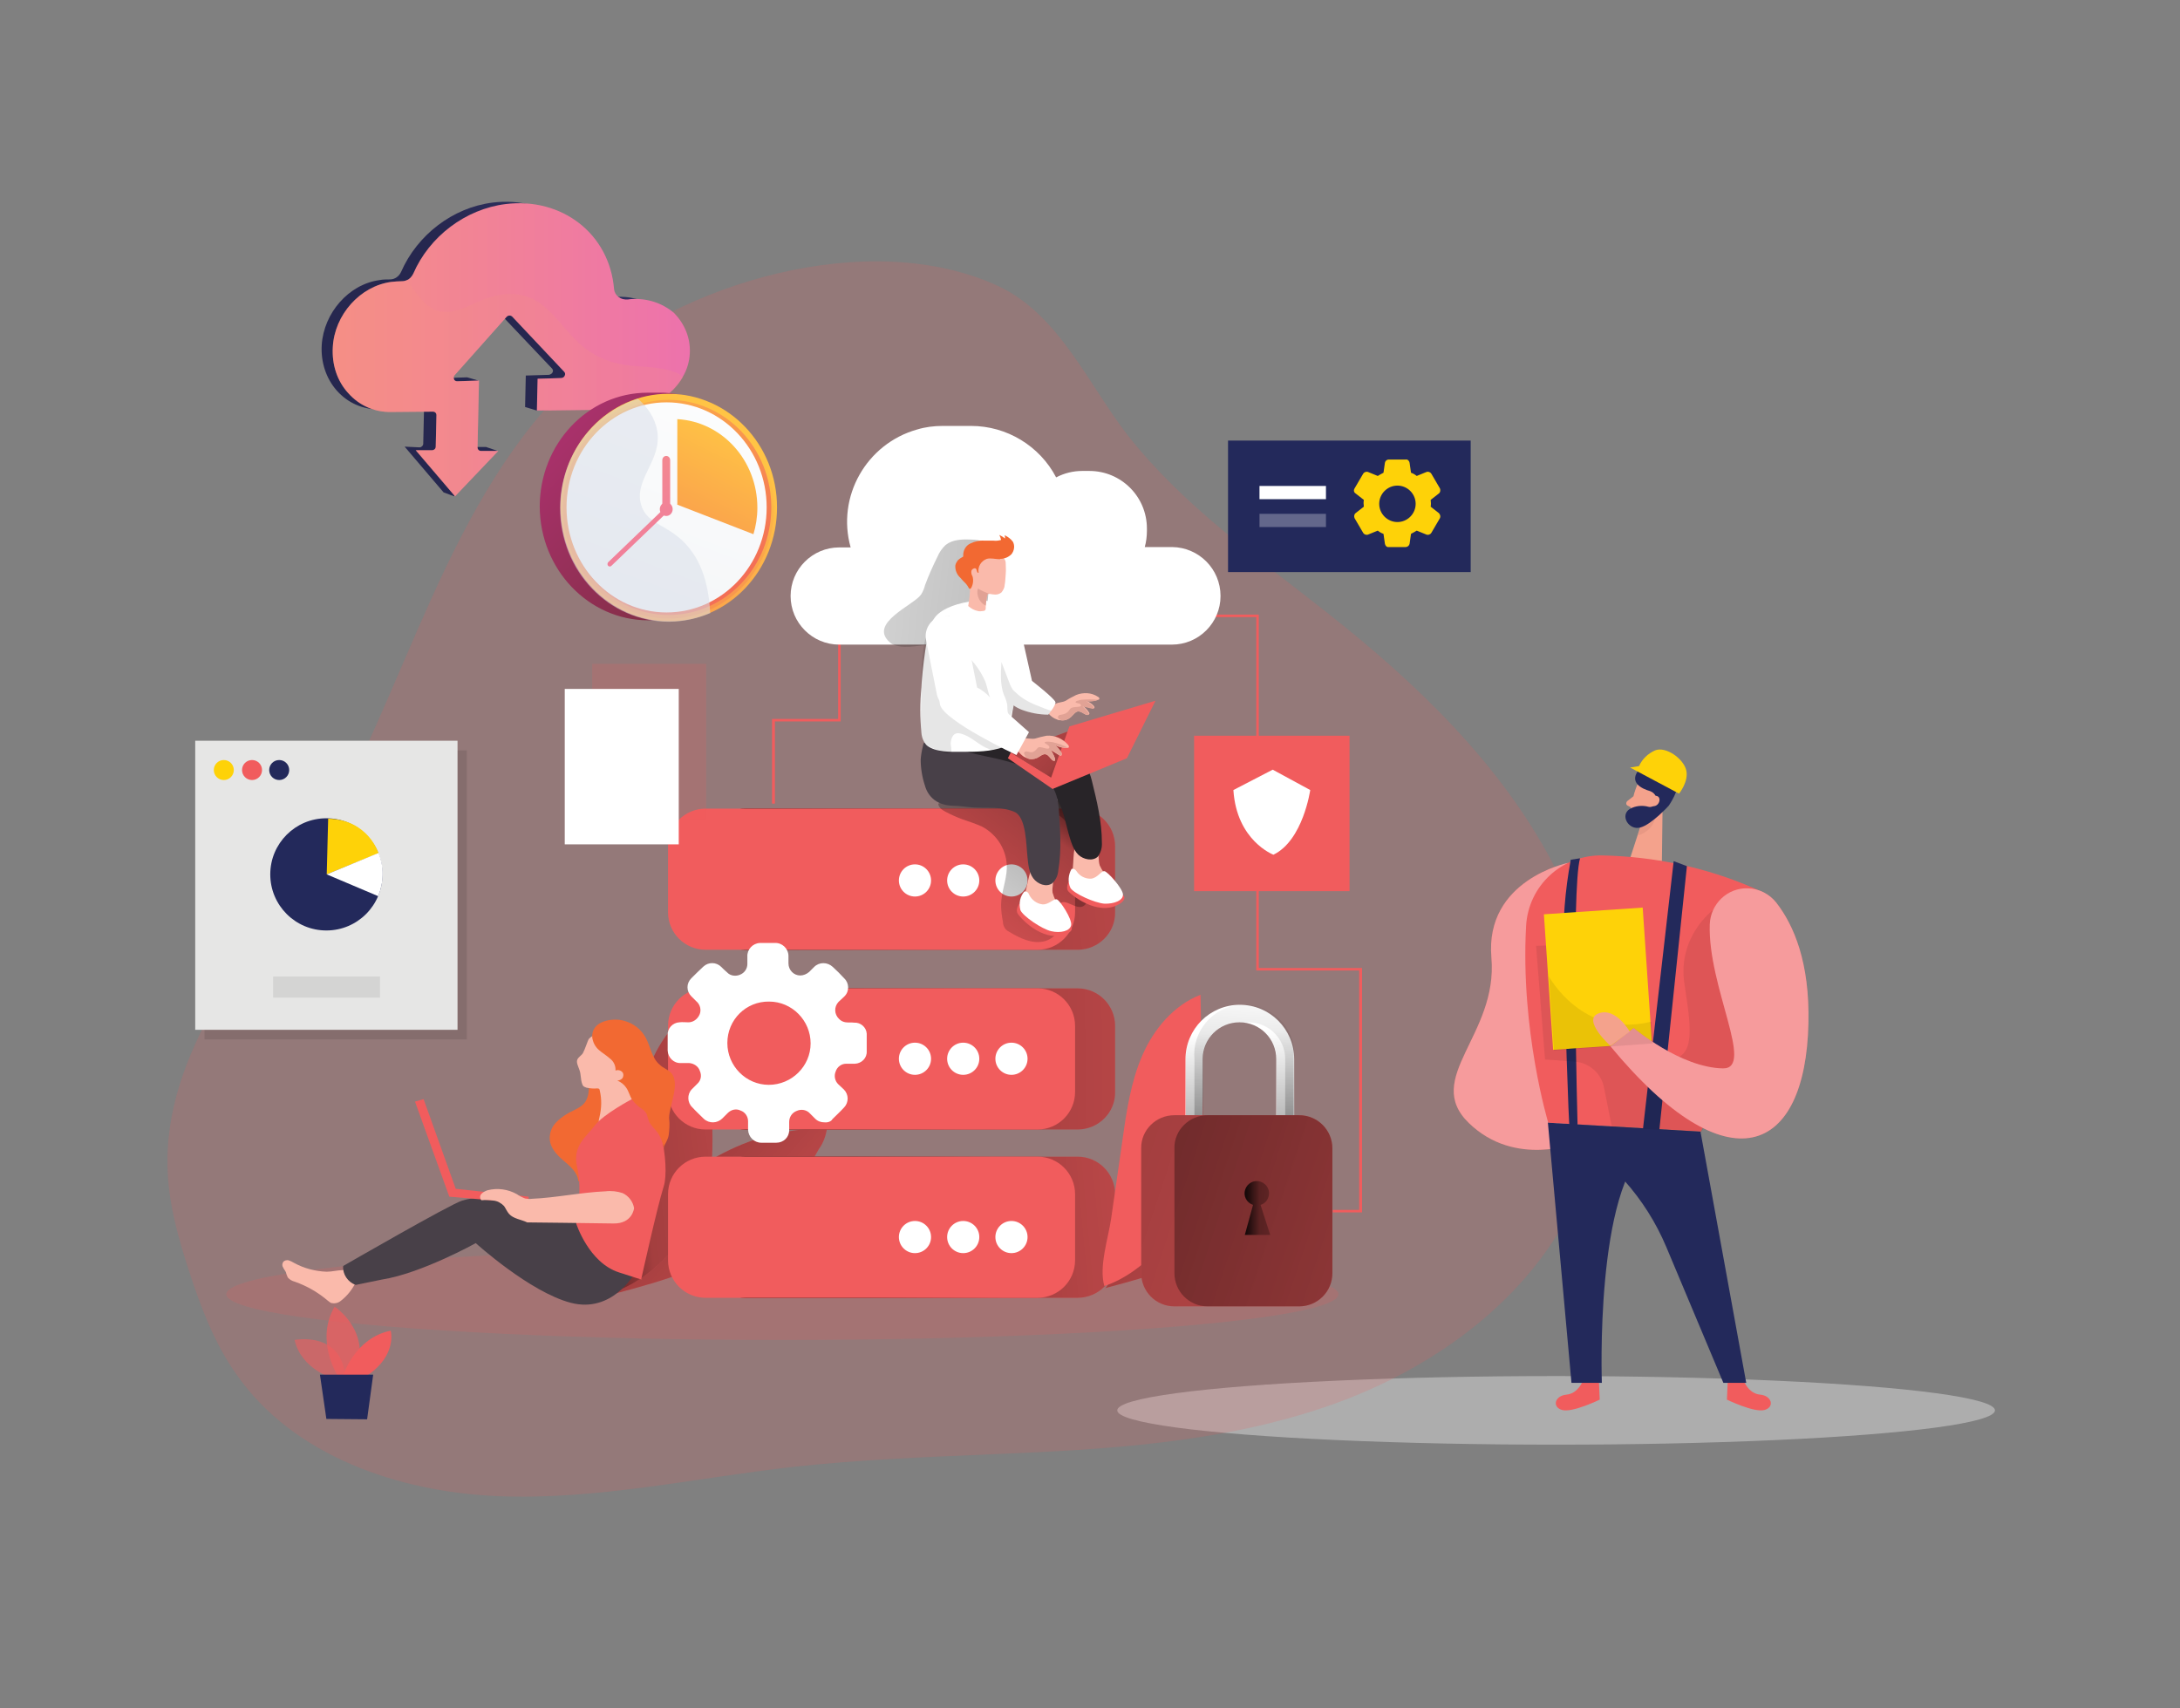 <?xml version="1.0" encoding="UTF-8" standalone="no"?>
<!-- Generator: Adobe Illustrator 19.0.0, SVG Export Plug-In . SVG Version: 6.00 Build 0)  -->
<svg
   xmlns:dc="http://purl.org/dc/elements/1.1/"
   xmlns:cc="http://creativecommons.org/ns#"
   xmlns:rdf="http://www.w3.org/1999/02/22-rdf-syntax-ns#"
   xmlns:svg="http://www.w3.org/2000/svg"
   xmlns="http://www.w3.org/2000/svg"
   xmlns:sodipodi="http://sodipodi.sourceforge.net/DTD/sodipodi-0.dtd"
   xmlns:inkscape="http://www.inkscape.org/namespaces/inkscape"
   version="1.1"
   x="0px"
   y="0px"
   viewBox="0 0 610 478"
   style="enable-background:new 0 0 610 478;"
   xml:space="preserve"
   id="svg562"
   sodipodi:docname="backup.svg"
   inkscape:version="0.92.3 (2405546, 2018-03-11)"><rect x="0" y="0" width="610" height="478" fill="#808080" stroke="none"/><defs
   id="defs566" /><sodipodi:namedview
   pagecolor="#ffffff"
   bordercolor="#666666"
   borderopacity="1"
   objecttolerance="10"
   gridtolerance="10"
   guidetolerance="10"
   inkscape:pageopacity="0"
   inkscape:pageshadow="2"
   inkscape:window-width="1366"
   inkscape:window-height="705"
   id="namedview564"
   showgrid="false"
   inkscape:zoom="0.46557377"
   inkscape:cx="305"
   inkscape:cy="239"
   inkscape:window-x="-8"
   inkscape:window-y="-8"
   inkscape:window-maximized="1"
   inkscape:current-layer="svg562" />
<style
   type="text/css"
   id="style2">
	.st0{display:none;}
	.st1{opacity:0.18;fill:#F15C5D;enable-background:new    ;}
	.st2{fill:#F15C5D;}
	.st3{fill:url(#XMLID_224_);}
	.st4{fill:url(#XMLID_225_);}
	.st5{fill:url(#XMLID_226_);}
	.st6{fill:#FFFFFF;}
	.st7{display:inline;}
	.st8{fill:url(#XMLID_227_);}
	.st9{fill:url(#XMLID_228_);}
	.st10{fill:url(#XMLID_229_);}
	.st11{fill:url(#XMLID_230_);}
	.st12{fill:url(#XMLID_231_);}
	.st13{fill:url(#XMLID_232_);}
	.st14{fill:url(#XMLID_233_);}
	.st15{fill:url(#XMLID_234_);}
	.st16{fill:#FABAAB;}
	.st17{fill:#282428;}
	.st18{fill:#484048;}
	.st19{fill:url(#XMLID_235_);}
	.st20{opacity:0.1;fill:#030303;enable-background:new    ;}
	.st21{fill:#F26932;}
	.st22{fill:#E1A295;}
	.st23{fill:url(#XMLID_236_);}
	.st24{fill:#FED208;}
	.st25{fill:#23295B;}
	.st26{opacity:0.45;fill:#E6E6E5;enable-background:new    ;}
	.st27{opacity:9.000000e-002;fill:#010101;enable-background:new    ;}
	.st28{fill:none;stroke:#FFFFFF;stroke-miterlimit:10;}
	.st29{display:inline;opacity:0.47;fill:#FFFFFF;enable-background:new    ;}
	.st30{fill:url(#XMLID_237_);}
	.st31{fill:url(#XMLID_238_);}
	.st32{fill:url(#XMLID_239_);}
	.st33{fill:url(#XMLID_240_);}
	.st34{fill:url(#XMLID_241_);}
	.st35{fill:url(#XMLID_242_);}
	.st36{opacity:0.58;fill:#F15C5D;enable-background:new    ;}
	.st37{opacity:0.73;fill:#F15C5D;enable-background:new    ;}
	.st38{display:none;fill:url(#XMLID_243_);}
	.st39{fill:url(#XMLID_244_);}
	.st40{fill:url(#XMLID_245_);}
	.st41{fill:url(#XMLID_246_);}
	.st42{fill:url(#XMLID_247_);}
	.st43{fill:url(#XMLID_248_);}
	.st44{fill:url(#XMLID_249_);}
	.st45{fill:url(#XMLID_250_);}
	.st46{fill:url(#XMLID_251_);}
	.st47{fill:#E6E6E5;}
	.st48{opacity:0.19;fill:#878787;enable-background:new    ;}
	.st49{opacity:0.29;fill:#FFFFFF;enable-background:new    ;}
	.st50{fill:#F4A28C;}
	.st51{opacity:0.39;fill:#FFFFFF;enable-background:new    ;}
	.st52{opacity:0.31;fill:#CF8172;enable-background:new    ;}
	.st53{opacity:8.000000e-002;fill:#010101;enable-background:new    ;}
	.st54{fill:url(#XMLID_252_);}
	.st55{fill:url(#XMLID_253_);}
	.st56{opacity:0.3;fill:url(#XMLID_254_);}
	.st57{fill:url(#XMLID_255_);}
	.st58{fill:url(#XMLID_256_);}
	.st59{opacity:0.3;fill:url(#XMLID_257_);}
	.st60{fill:url(#XMLID_258_);}
	.st61{fill:url(#XMLID_259_);}
	.st62{fill:url(#XMLID_260_);}
	.st63{opacity:0.54;}
	.st64{fill:#D8DEE8;}
	.st65{fill:url(#XMLID_261_);}
	.st66{fill:url(#XMLID_262_);}
	.st67{fill:url(#XMLID_263_);}
   .css-rotate{fill: #F0F1F2;transform-origin: 327px 302px;-webkit-animation: animation-b7n1on 20s linear infinite; animation: animation-b7n1on 20s linear infinite;
}
</style>
<g
   id="Layer_2"
   class="st0">
	<title
   id="title4">13</title>
	<path
   id="XMLID_68_"
   class="st1"
   d="M542.4,17.2c7.5,13.8,15,28.9,20.8,43.4c5.9,14.7,18.5,27.2,30.1,37.5   c12.8,11.4,26.8,21.5,38.9,33.6s22.4,26.9,25.8,43.6c3.8,19-1.7,38.9-11.2,55.8c-2.9,5.6-6.7,10.6-11.2,15.1   c-4.7,4.4-10.3,7.5-16,10.4c-15.3,7.6-31.3,13.5-48.2,15.8c-17.6,2.4-35.6,1.3-53.2-0.9c-23.7-2.9-47.1-7.9-70.9-9.3   c-17.2-1-34.4-0.2-51.5,1.1c-18.3,1.4-37,3.2-54.9-1c-23.5-5.6-43.8-21.8-56.3-42.5c-10.8-18-23-52.3-13.5-72.6   c10.1-21.5,37.5-36.2,55.4-50.3c7.2-5.7,14.5-12,18.6-20.3c4.6-9.2,4.9-19.9,6.9-30c6.2-32.8,31-61.4,62.7-72.2   c44.4-15.1,98.1-5.1,124.3,36.5C540.1,13,541.3,15.1,542.4,17.2z" />
	<path
   id="XMLID_65_"
   class="st2"
   d="M399.9,204.3h95c6,0,10.8,4.8,10.8,10.8V234c0,6-4.8,10.8-10.8,10.8h-95   c-6,0-10.8-4.8-10.8-10.8V215C389.2,209.1,394,204.3,399.9,204.3z" />
	<path
   id="XMLID_64_"
   class="st2"
   d="M399.9,156.1h95c6,0,10.8,4.8,10.8,10.8v18.9c0,6-4.8,10.8-10.8,10.8h-95   c-6,0-10.8-4.8-10.8-10.8v-18.9C389.2,160.9,394,156.1,399.9,156.1z" />

		<linearGradient
   id="XMLID_224_"
   gradientUnits="userSpaceOnUse"
   x1="441.611"
   y1="266.336"
   x2="284.561"
   y2="280.806"
   gradientTransform="matrix(1.033 0 0 -1.033 7.199 501.198)">
		<stop
   offset="1.000000e-002"
   style="stop-color:#010101"
   id="stop9" />
		<stop
   offset="0.13"
   style="stop-color:#010101;stop-opacity:0.69"
   id="stop11" />
		<stop
   offset="0.25"
   style="stop-color:#010101;stop-opacity:0.32"
   id="stop13" />
		<stop
   offset="1"
   style="stop-color:#010101;stop-opacity:0"
   id="stop15" />
	</linearGradient>
	<path
   id="XMLID_63_"
   class="st3"
   d="M399.9,204.3h95c6,0,10.8,4.8,10.8,10.8V234c0,6-4.8,10.8-10.8,10.8h-95   c-6,0-10.8-4.8-10.8-10.8V215C389.2,209.1,394,204.3,399.9,204.3z" />

		<linearGradient
   id="XMLID_225_"
   gradientUnits="userSpaceOnUse"
   x1="473.021"
   y1="313.966"
   x2="222.451"
   y2="316.076"
   gradientTransform="matrix(1.033 0 0 -1.033 7.199 501.198)">
		<stop
   offset="1.000000e-002"
   style="stop-color:#010101"
   id="stop19" />
		<stop
   offset="0.13"
   style="stop-color:#010101;stop-opacity:0.69"
   id="stop21" />
		<stop
   offset="0.25"
   style="stop-color:#010101;stop-opacity:0.32"
   id="stop23" />
		<stop
   offset="1"
   style="stop-color:#010101;stop-opacity:0"
   id="stop25" />
	</linearGradient>
	<path
   id="XMLID_62_"
   class="st4"
   d="M399.9,156.1h95c6,0,10.8,4.8,10.8,10.8v18.9c0,6-4.8,10.8-10.8,10.8h-95   c-6,0-10.8-4.8-10.8-10.8v-18.9C389.2,160.9,394,156.1,399.9,156.1z" />
	<path
   id="XMLID_61_"
   class="st2"
   d="M411.4,204.3h95c6,0,10.8,4.8,10.8,10.8V234c0,6-4.8,10.8-10.8,10.8h-95   c-6,0-10.8-4.8-10.8-10.8V215C400.7,209.1,405.5,204.3,411.4,204.3z" />
	<path
   id="XMLID_60_"
   class="st2"
   d="M517.2,166.9v18.9c0,5.9-4.8,10.8-10.7,10.8c0,0,0,0-0.1,0h-94.9c-6,0-10.8-4.8-10.8-10.8   c0,0,0,0,0,0v-18.9c0-6,4.8-10.8,10.8-10.8l0,0h94.9C512.3,156.1,517.2,160.9,517.2,166.9C517.2,166.9,517.2,166.9,517.2,166.9z" />
	<path
   id="XMLID_58_"
   class="st2"
   d="M399.9,104.7h95c6,0,10.8,4.8,10.8,10.8v18.9c0,6-4.8,10.8-10.8,10.8h-95   c-6,0-10.8-4.8-10.8-10.8v-18.9C389.2,109.5,394,104.7,399.9,104.7z" />

		<linearGradient
   id="XMLID_226_"
   gradientUnits="userSpaceOnUse"
   x1="477.041"
   y1="358.765"
   x2="225.061"
   y2="385.225"
   gradientTransform="matrix(1.033 0 0 -1.033 7.199 501.198)">
		<stop
   offset="1.000000e-002"
   style="stop-color:#010101"
   id="stop32" />
		<stop
   offset="0.13"
   style="stop-color:#010101;stop-opacity:0.69"
   id="stop34" />
		<stop
   offset="0.25"
   style="stop-color:#010101;stop-opacity:0.32"
   id="stop36" />
		<stop
   offset="1"
   style="stop-color:#010101;stop-opacity:0"
   id="stop38" />
	</linearGradient>
	<path
   id="XMLID_57_"
   class="st5"
   d="M399.9,104.7h95c6,0,10.8,4.8,10.8,10.8v18.9c0,6-4.8,10.8-10.8,10.8h-95   c-6,0-10.8-4.8-10.8-10.8v-18.9C389.2,109.5,394,104.7,399.9,104.7z" />
	<path
   id="XMLID_56_"
   class="st2"
   d="M411.4,104.7h95c6,0,10.8,4.8,10.8,10.8v18.9c0,6-4.8,10.8-10.8,10.8h-95   c-6,0-10.8-4.8-10.8-10.8v-18.9C400.7,109.5,405.5,104.7,411.4,104.7z" />
	<path
   id="XMLID_54_"
   class="st6"
   d="M513.6,46.1c0,7.5-6.1,13.5-13.5,13.5c0,0,0,0,0,0h-92.9c-7.5,0.2-13.7-5.7-13.9-13.2   c-0.2-7.5,5.7-13.7,13.2-13.9c0.2,0,0.5,0,0.7,0h3.1c-4-14.2,4.3-29,18.5-32.9c2.4-0.7,4.8-1,7.2-1h7.9c10,0,19.1,5.5,23.7,14.4   c2.3-1.2,4.8-1.8,7.3-1.8h2.1c8.9,0,16.1,7.2,16.1,16.1l0,0v0.8c0,1.5-0.2,3-0.6,4.4h7.7C507.6,32.6,513.6,38.7,513.6,46.1z" />
	<circle
   id="XMLID_45_"
   class="st6"
   cx="418.9"
   cy="125.4"
   r="4.6" />
	<circle
   id="XMLID_44_"
   class="st6"
   cx="432.7"
   cy="125.4"
   r="4.6" />
	<circle
   id="XMLID_43_"
   class="st6"
   cx="446.4"
   cy="125.4"
   r="4.6" />
	<circle
   id="XMLID_42_"
   class="st6"
   cx="418.9"
   cy="176.4"
   r="4.6" />
	<circle
   id="XMLID_41_"
   class="st6"
   cx="432.7"
   cy="176.4"
   r="4.6" />
	<circle
   id="XMLID_40_"
   class="st6"
   cx="446.4"
   cy="176.4"
   r="4.6" />
	<circle
   id="XMLID_39_"
   class="st6"
   cx="418.9"
   cy="227.3"
   r="4.6" />
	<circle
   id="XMLID_38_"
   class="st6"
   cx="432.7"
   cy="227.3"
   r="4.6" />
	<circle
   id="XMLID_37_"
   class="st6"
   cx="446.4"
   cy="227.3"
   r="4.6" />
	<g
   id="XMLID_2_"
   class="st7">
		<polygon
   id="XMLID_67_"
   class="st2"
   points="569.7,219.1 561.5,219.1 561.5,218.4 569,218.4 569,151.5 540.1,151.5 540.1,52.5     513.6,52.5 513.6,51.8 540.8,51.8 540.8,150.7 569.7,150.7   " />
		<polygon
   id="XMLID_66_"
   class="st2"
   points="405.4,104.7 404.7,104.7 404.7,81 423.1,81 423.1,59.7 423.8,59.7 423.8,81.8     405.4,81.8   " />

			<linearGradient
   id="XMLID_227_"
   gradientUnits="userSpaceOnUse"
   x1="472.394"
   y1="312.164"
   x2="544.464"
   y2="290.064"
   gradientTransform="matrix(1.033 0 0 -1.033 -5.066 494.977)">
			<stop
   offset="1.000000e-002"
   style="stop-color:#010101"
   id="stop55" />
			<stop
   offset="0.13"
   style="stop-color:#010101;stop-opacity:0.69"
   id="stop57" />
			<stop
   offset="0.25"
   style="stop-color:#010101;stop-opacity:0.32"
   id="stop59" />
			<stop
   offset="1"
   style="stop-color:#010101;stop-opacity:0"
   id="stop61" />
		</linearGradient>
		<path
   id="XMLID_59_"
   class="st8"
   d="M517.2,170.1v15.7c0,3.4-1.6,6.5-4.2,8.6c-0.1-3.3-0.3-12.7,0-16.8    C513.2,174.6,514.7,171.8,517.2,170.1z" />

			<linearGradient
   id="XMLID_228_"
   gradientUnits="userSpaceOnUse"
   x1="478.807"
   y1="387.977"
   x2="433.276"
   y2="325.157"
   gradientTransform="matrix(1.033 0 0 -1.033 -5.066 494.977)">
			<stop
   offset="1.000000e-002"
   style="stop-color:#010101"
   id="stop65" />
			<stop
   offset="0.13"
   style="stop-color:#010101;stop-opacity:0.69"
   id="stop67" />
			<stop
   offset="0.25"
   style="stop-color:#010101;stop-opacity:0.32"
   id="stop69" />
			<stop
   offset="1"
   style="stop-color:#010101;stop-opacity:0"
   id="stop71" />
		</linearGradient>
		<path
   id="XMLID_55_"
   class="st9"
   d="M485.8,132.4c-0.9,0.4-1.4,1.3-1.2,2.3c0.1,0.9,0.5,1.8,0.7,2.7c0.4,2.7-1.8,5.2-4.4,5.9    c-3.4,0.9-6.9-0.8-9.9-2.6c-0.4-0.2-0.7-0.4-1-0.7c-0.5-0.6-0.8-1.4-0.8-2.2c-0.3-1.5-0.5-3-0.5-4.6c0-3.5,1.5-6.9,1.6-10.3    c0.1-4.9-2.6-9.4-7-11.7c-1.8-0.8-3.6-1.4-5.4-2c-1.6-0.6-3.2-1.3-4.7-2.1c-1-0.5-2-1.2-2.1-2.3c1.6-0.7,3.3-1,5.1-0.9h30    c0.4,0,0.8,0,1.1,0.2c0.3,0.3,0.6,0.6,0.7,1c2,4.8,1.8,10.1,2.2,15.2c0.2,2.5,0.6,4.9,1.4,7.3c0.4,1.3,1.8,3.8,0.9,5.1    C490.8,135.4,487.6,131.9,485.8,132.4z" />

			<linearGradient
   id="XMLID_229_"
   gradientUnits="userSpaceOnUse"
   x1="537.753"
   y1="424.192"
   x2="345.413"
   y2="445.012"
   gradientTransform="matrix(1.033 0 0 -1.033 -5.066 494.977)">
			<stop
   offset="1.000000e-002"
   style="stop-color:#010101"
   id="stop75" />
			<stop
   offset="0.13"
   style="stop-color:#010101;stop-opacity:0.69"
   id="stop77" />
			<stop
   offset="0.25"
   style="stop-color:#010101;stop-opacity:0.32"
   id="stop79" />
			<stop
   offset="1"
   style="stop-color:#010101;stop-opacity:0"
   id="stop81" />
		</linearGradient>
		<path
   id="XMLID_53_"
   class="st10"
   d="M446.3,46.2c0.5-0.8,0.9-1.7,1.1-2.6c1-2.7,2.2-5.4,3.5-8c0.5-1.2,1.3-2.4,2.3-3.3    c1.9-1.5,4.5-1.6,6.9-1.5c1.6,0,3.5,0.2,4.4,1.4c0.5,0.9,0.8,1.8,0.8,2.8c0.5,8.3-0.4,16.6-2.7,24.6c-4.4,0.2-8.9,0.4-13.4,0.6    c-3,0.1-9.1,1.6-11.6-0.6C431.4,54.2,444.2,49.2,446.3,46.2z" />
		<path
   id="XMLID_52_"
   class="st6"
   d="M548.2,194.4c-1.3,0-2.4-1.1-2.4-2.4v-15.7c0-5.7-4.6-10.3-10.3-10.3    c-5.7,0-10.3,4.6-10.3,10.3V192c0,1.3-1.1,2.4-2.4,2.4c-1.3,0-2.4-1.1-2.4-2.4v-15.7c0-8.4,6.8-15.2,15.2-15.2s15.2,6.8,15.2,15.2    c0,0,0,0,0,0V192C550.6,193.3,549.5,194.4,548.2,194.4z" />

			<linearGradient
   id="XMLID_230_"
   gradientUnits="userSpaceOnUse"
   x1="523.977"
   y1="279.056"
   x2="522.397"
   y2="315.846"
   gradientTransform="matrix(1.033 0 0 -1.033 -5.066 494.977)">
			<stop
   offset="1.000000e-002"
   style="stop-color:#010101"
   id="stop86" />
			<stop
   offset="0.13"
   style="stop-color:#010101;stop-opacity:0.69"
   id="stop88" />
			<stop
   offset="0.25"
   style="stop-color:#010101;stop-opacity:0.32"
   id="stop90" />
			<stop
   offset="1"
   style="stop-color:#010101;stop-opacity:0"
   id="stop92" />
		</linearGradient>
		<path
   id="XMLID_51_"
   class="st11"
   d="M550.6,176.3V192c0,0.9-0.5,1.6-1.2,2.1c-0.4,0.2-0.8,0.3-1.2,0.3c-1.3,0-2.4-1.1-2.4-2.4    v-15.7c0-5.2-3.9-9.6-9.1-10.3c-0.4,0-0.8-0.1-1.2-0.1c-5.7,0-10.3,4.6-10.3,10.3V192c0,0.9-0.5,1.6-1.2,2.1    c-0.4,0.2-0.8,0.3-1.2,0.3c-1.3,0-2.4-1.1-2.4-2.4v-15.7c0-8.4,6.8-15.2,15.2-15.2c0.4,0,0.8,0,1.2,0.1    C544.5,161.8,550.6,168.4,550.6,176.3z" />

			<linearGradient
   id="XMLID_231_"
   gradientUnits="userSpaceOnUse"
   x1="521.754"
   y1="260.593"
   x2="525.994"
   y2="328.353"
   gradientTransform="matrix(1.033 0 0 -1.033 -5.066 494.977)">
			<stop
   offset="1.000000e-002"
   style="stop-color:#010101"
   id="stop96" />
			<stop
   offset="0.13"
   style="stop-color:#010101;stop-opacity:0.69"
   id="stop98" />
			<stop
   offset="0.25"
   style="stop-color:#010101;stop-opacity:0.32"
   id="stop100" />
			<stop
   offset="1"
   style="stop-color:#010101;stop-opacity:0"
   id="stop102" />
		</linearGradient>
		<path
   id="XMLID_50_"
   class="st12"
   d="M550.6,176.3V192c0.4,0.7,0.2,1.5-0.5,1.9c-0.7,0.4-1.5,0.2-1.9-0.5c-0.3-0.4-0.3-1,0-1.4    v-15.7c0-5.7-4.6-10.3-10.3-10.3c-0.4,0-0.8,0-1.2,0.1c-0.4,0-0.8-0.1-1.2-0.1c-5.7,0-10.3,4.6-10.3,10.3V192    c0.4,0.7,0.2,1.5-0.5,1.9c-0.7,0.4-1.5,0.2-1.9-0.5c-0.2-0.4-0.2-1,0-1.4v-15.7c-0.7-7.7,5-14.5,12.7-15.2    c7.7-0.7,14.5,5,15.2,12.7C550.6,174.7,550.6,175.5,550.6,176.3L550.6,176.3z" />
		<path
   id="XMLID_49_"
   class="st2"
   d="M517.2,191.9h34.9c5.2,0,9.3,4.2,9.3,9.3v34.9c0,5.2-4.2,9.3-9.3,9.3h-34.9    c-5.2,0-9.3-4.2-9.3-9.3v-34.9C507.9,196.1,512.1,191.9,517.2,191.9z" />

			<linearGradient
   id="XMLID_232_"
   gradientUnits="userSpaceOnUse"
   x1="407.441"
   y1="307.424"
   x2="704.921"
   y2="208.974"
   gradientTransform="matrix(1.033 0 0 -1.033 7.199 501.198)">
			<stop
   offset="1.000000e-002"
   style="stop-color:#010101"
   id="stop107" />
			<stop
   offset="0.13"
   style="stop-color:#010101;stop-opacity:0.69"
   id="stop109" />
			<stop
   offset="0.25"
   style="stop-color:#010101;stop-opacity:0.32"
   id="stop111" />
			<stop
   offset="1"
   style="stop-color:#010101;stop-opacity:0"
   id="stop113" />
		</linearGradient>
		<path
   id="XMLID_48_"
   class="st13"
   d="M517.2,192h34.9c5.2,0,9.3,4.2,9.3,9.3v34.9c0,5.2-4.2,9.3-9.3,9.3h-34.9    c-5.2,0-9.3-4.2-9.3-9.3v-34.9C507.9,196.1,512,192,517.2,192z" />

			<linearGradient
   id="XMLID_233_"
   gradientUnits="userSpaceOnUse"
   x1="426.411"
   y1="302.637"
   x2="682.101"
   y2="218.017"
   gradientTransform="matrix(1.033 0 0 -1.033 7.199 501.198)">
			<stop
   offset="1.000000e-002"
   style="stop-color:#010101"
   id="stop117" />
			<stop
   offset="0.13"
   style="stop-color:#010101;stop-opacity:0.69"
   id="stop119" />
			<stop
   offset="0.25"
   style="stop-color:#010101;stop-opacity:0.32"
   id="stop121" />
			<stop
   offset="1"
   style="stop-color:#010101;stop-opacity:0"
   id="stop123" />
		</linearGradient>
		<path
   id="XMLID_47_"
   class="st14"
   d="M526.5,192h25.6c5.2,0,9.3,4.2,9.3,9.3v34.9c0,5.2-4.2,9.3-9.3,9.3h-25.6    c-5.2,0-9.3-4.2-9.3-9.3v-34.9C517.2,196.1,521.3,192,526.5,192z" />

			<linearGradient
   id="XMLID_234_"
   gradientUnits="userSpaceOnUse"
   x1="523.391"
   y1="268.149"
   x2="544.041"
   y2="268.149"
   gradientTransform="matrix(1.033 0 0 -1.033 -5.066 494.977)">
			<stop
   offset="1.000000e-002"
   style="stop-color:#010101"
   id="stop127" />
			<stop
   offset="0.13"
   style="stop-color:#010101;stop-opacity:0.69"
   id="stop129" />
			<stop
   offset="0.25"
   style="stop-color:#010101;stop-opacity:0.32"
   id="stop131" />
			<stop
   offset="1"
   style="stop-color:#010101;stop-opacity:0"
   id="stop133" />
		</linearGradient>
		<path
   id="XMLID_46_"
   class="st15"
   d="M539.3,217L539.3,217c-1.8-0.6-2.8-2.5-2.2-4.3c0.6-1.8,2.5-2.8,4.3-2.2    c1.8,0.6,2.8,2.5,2.2,4.3c-0.3,1.1-1.2,1.9-2.2,2.2l2.7,8.4h-7.1L539.3,217z" />
		<path
   id="XMLID_36_"
   class="st16"
   d="M488.8,122.4c-0.2,1.3-0.1,2.5,0.2,3.8c0.5,1.2,1.3,2.1,2.3,2.8c2.2,1.6,5,2.2,7.7,1.8    c0.4,0,0.7-0.2,1-0.4c0.2-0.2,0.3-0.5,0.3-0.8c0-1.5-0.6-2.9-1.6-3.9c-1-1.1-1.8-2.3-2.4-3.6c-0.9-2.6,0.8-8.9-3.8-8.4    C488.6,114,489.1,119.7,488.8,122.4z" />
		<path
   id="XMLID_35_"
   class="st17"
   d="M471.8,87.5c3.6,0.1,7.1,0.5,10.6,1c6.2,1,10.2,3.6,11.7,9.8c1.4,5.7,2.8,11.4,2.8,17.3    c0.1,1.4-0.3,2.8-1.1,3.9c-1.4,1.4-4,0.9-5.5-0.5c-1.4-1.4-2-3.5-2.6-5.5c-1-3.3-2.2-11.2-5.7-12.1c-6-1.5-12.1,2.3-17.9,0    c-2.1-0.7-4.1-1.7-5.9-2.9c-1.8-1.2-3.3-3-4.1-5.1c-0.4-1.1-0.6-2.2-0.6-3.4c-0.1-1-0.1-1.9,0.1-2.9c0.2-1.1,0.4-1,1.5-1    c1.9,0,3.7,0.1,5.6,0.3C464.4,86.8,468.1,87.4,471.8,87.5z" />
		<path
   id="XMLID_34_"
   class="st2"
   d="M487.6,126.7c0,0-0.8,1.5-0.2,2.5c0.7,1,8.2,7.2,14.2,3.8c6-3.4-6.8-5.6-6.8-5.6L487.6,126.7z    " />
		<path
   id="XMLID_33_"
   class="st6"
   d="M488.5,123c0.5-0.2,1.1,0.1,1.4,0.6c0.9,1.4,2.5,2.2,4.1,2.1c1.8-0.2,2.8-2.2,3.7-2.1    c0.9,0.1,5.1,4.8,5.2,6.5c0.1,1.8-2.5,2.7-5.2,2.6c-2.7-0.2-8.5-2.8-9.5-4.4C487.4,126.6,487.5,124.6,488.5,123z" />
		<path
   id="XMLID_32_"
   class="st16"
   d="M475.7,128.8c-0.4,1.2-0.5,2.5-0.4,3.7c0.3,1.2,0.9,2.3,1.8,3.2c1.9,1.9,4.6,3,7.3,3    c0.4,0,0.7-0.1,1-0.3c0.2-0.2,0.3-0.4,0.4-0.7c0.2-1.4-0.1-2.9-0.9-4.1c-0.8-1.2-1.4-2.5-1.8-3.9c-0.4-2.7,2.3-8.6-2.4-8.9    C476.9,120.5,476.4,126.2,475.7,128.8z" />
		<path
   id="XMLID_31_"
   class="st18"
   d="M464.6,91.6c3.5,0.7,6.9,1.6,10.3,2.7c5.9,2,9.4,5.2,9.9,11.6c0.4,5.8,0.9,11.7-0.1,17.6    c-0.1,1.4-0.7,2.7-1.7,3.6c-1.7,1.2-4.1,0.2-5.3-1.4c-1.2-1.7-1.4-3.8-1.6-5.8c-0.4-3.4-0.3-11.4-3.7-12.8    c-3.5-1.5-7.4-1-11.2-1.2c-1.9-0.1-4-0.5-5.9-0.5c-6.4-0.1-7.7-4.9-7.9-5.6c-0.8-2.4-1.2-4.9-1.2-7.4c0.1-1.2,0.3-2.4,0.6-3.6    c0.2-1.1,0.2-1.2,1.4-1c1.8,0.3,3.7,0.8,5.5,1.2C457.5,89.7,461,90.9,464.6,91.6z" />
		<path
   id="XMLID_30_"
   class="st2"
   d="M473.8,132.8c0,0-1,1.3-0.6,2.5c0.4,1.1,6.9,8.4,13.4,6.1c6.5-2.3-5.8-6.6-5.8-6.6    L473.8,132.8z" />
		<path
   id="XMLID_29_"
   class="st6"
   d="M475.2,129.3c0.6-0.1,1.1,0.2,1.3,0.8c0.7,1.5,2.1,2.6,3.8,2.8c1.8,0.1,3.1-1.7,4-1.4    c0.9,0.2,4.3,5.5,4,7.2c-0.3,1.7-3,2.3-5.6,1.7c-2.6-0.6-7.9-4.2-8.6-5.9C473.6,132.7,474,130.8,475.2,129.3z" />
		<polygon
   id="XMLID_28_"
   class="st2"
   points="487.4,84.6 471.4,90.4 482.7,97.4 499,88.3   " />

			<linearGradient
   id="XMLID_235_"
   gradientUnits="userSpaceOnUse"
   x1="475.992"
   y1="386.357"
   x2="427.282"
   y2="430.567"
   gradientTransform="matrix(1.033 0 0 -1.033 7.199 501.198)">
			<stop
   offset="1.000000e-002"
   style="stop-color:#010101"
   id="stop146" />
			<stop
   offset="0.13"
   style="stop-color:#010101;stop-opacity:0.69"
   id="stop148" />
			<stop
   offset="0.25"
   style="stop-color:#010101;stop-opacity:0.32"
   id="stop150" />
			<stop
   offset="1"
   style="stop-color:#010101;stop-opacity:0"
   id="stop152" />
		</linearGradient>
		<polygon
   id="XMLID_27_"
   class="st19"
   points="487.4,84.6 471.4,90.4 482.7,97.4 499,88.3   " />
		<polygon
   id="XMLID_26_"
   class="st2"
   points="470.7,92 483.1,100.7 503.9,92 511.9,75.9 487.8,83.2 482.7,97.4 471.4,90.4   " />
		<path
   id="XMLID_25_"
   class="st6"
   d="M473.3,74.4c-1.2,0.7-2.5,1-3.6,0.3l-0.3-0.2c-1.7-1.6-1.9-5.2-1.9-7.7c0-1.1,0.1-2.2,0.3-3.2    l6.3-7.7l3.3,14.7C476.3,72,474.9,73.3,473.3,74.4z" />
		<path
   id="XMLID_24_"
   class="st6"
   d="M473.4,70.7c-0.1,0.7-0.1,1.4-0.2,2.2c-0.6,3.9-2.1,7.9-1.5,11.9c0.3,0.9,0.2,1.8-0.1,2.7    c-0.4,0.7-1.1,1.1-1.9,1.3c-3.8,1.4-7.9,1.4-11.9,1.4c-3,0-7.3,0.2-9.8-1.8c-0.9-0.9-1.4-2.2-1.5-3.5c-0.4-4.2-0.4-8.5,0-12.7    l0.1-1.7c0.3-3.8,0.8-7.6,1.4-11.4c0.5-2.7,1.1-5.7,3.2-7.5c2.8-2.4,7.7-3.5,11.3-3.7c1.2-0.1,2.3,0,3.5,0.3    c1.6,0.5,3.1,1.3,4.4,2.3c1.6,1.1,3,2.1,3.6,3.9c0.6,2.1,1,4.3,1,6.5c0,2.1-0.2,4.2-0.8,6.2c-0.3,1-0.7,1.9-0.9,2.9    C473.4,70.4,473.4,70.6,473.4,70.7z" />
		<path
   id="XMLID_23_"
   class="st20"
   d="M454,90.7c-1.2,0.2-3.7-1.3-4.5-1.6c-0.5-0.2-1-0.5-1.4-0.7c-2.5-1-1.7-8.4-1.7-10.4    c0.1-5.3-0.1-10.9,0.6-16.1c0.2-2,0.7-4,1.6-5.9c0.9-1.9,2.6-3.3,4.6-3.8c0.4-0.1,0.8-0.1,1.2,0c1.5,0.6,1.5,3.3,1.6,4.6    c0,1.3,0.3,2.6,0.8,3.8c0.6,1.3,1.6,1.8,2.5,2.7c2.2,2.1,3.9,4.5,5.1,7.3c0.5,1.4,0.8,3,1.3,4.5c1.2,3.2,3,6.3,5.2,8.9    c0.7,1,1.5,2.3,1.1,3.5c-0.4,0.8-1.1,1.4-2,1.7c-1.1,0.4-2.2,0.6-3.4,0.5c-2.7-0.4-4.7-2.5-7.1-3.8c-0.8-0.4-2.4-1.2-3.4-0.8    c-1,0.4-1.3,1.7-1.4,2.5c-0.1,0.5,0.4,2.3,0.1,2.7C454.4,90.6,454.2,90.7,454,90.7z" />
		<path
   id="XMLID_22_"
   class="st16"
   d="M468.8,45.6c-0.5,0.4-1.1,0.6-1.7,0.6c-0.5,0-1-0.1-1.6-0.2h-0.3c-0.1,0-0.1,0-0.2,0    c-0.1,0-0.1,0.1-0.1,0.2c-0.3,1-0.4,2.1-0.5,3.1l0,0v0.6c0,0.2,0,0.4-0.1,0.6c-0.2,0.2-0.4,0.3-0.7,0.3c-0.5,0.1-1,0.1-1.4,0    c-1-0.2-1.9-0.7-2.7-1.4c0.3-1.8,0.5-3.5,0.5-5.3c0-2.3-0.2-4.7,0.3-6.9c0.3-2.1,2.2-3.5,4.3-3.1c0.2,0,0.3,0.1,0.5,0.1    c1.6,0.2,3.2,0.9,4.4,1.9c0.4,0.4,0.5,0.9,0.5,1.5c0,0.9,0.1,1.8,0,2.8s-0.1,2.1-0.3,3.1C469.7,44.2,469.4,45,468.8,45.6z" />
		<path
   id="XMLID_21_"
   class="st21"
   d="M468.3,36.4c-1.2,0-2.4-0.4-3.6-0.1c-1.6,0.6-2.6,2.2-2.3,3.9c-0.5,0.1-0.4-0.7-0.7-1.1    c-0.3-0.4-1.1,0-1.3,0.5c-0.1,0.6,0,1.1,0.3,1.6c0.3,1,0.2,2.1-0.3,3.1c-0.1,0.2-0.3,0.5-0.5,0.4c-0.2-0.1-0.4-0.5-0.5-0.7    c-0.2-0.3-0.4-0.6-0.6-0.8c-0.5-0.5-1-1-1.5-1.6c-1-0.9-1.5-2.2-1.4-3.5c0.1-0.5,0.4-1,0.7-1.4c0.3-0.3,0.7-0.6,1.1-0.8    c0.2-0.1,0.4-0.2,0.4-0.3c0-0.1,0-0.2,0-0.3c0-1.4,0.7-2.7,2-3.3c1.2-0.6,2.6-0.9,3.9-0.8c0.9,0,1.8,0,2.6,0    c0.7,0.1,1.4,0,2.1-0.2c-0.1-0.5-0.3-1-0.5-1.4c0.6,0.3,1.1,0.6,1.6,1c0-0.3,0-0.6-0.1-0.9c0.9,0.4,1.7,1,2.3,1.8    c0.6,1.1,0.4,2.5-0.4,3.5c-0.8,0.8-1.9,1.3-3.1,1.3L468.3,36.4z" />
		<path
   id="XMLID_20_"
   class="st22"
   d="M465.5,46h-0.3c-0.1,0-0.1,0-0.2,0c-0.1,0-0.1,0.1-0.1,0.2c-0.3,1-0.4,2.1-0.5,3.1l0,0    c-1.8-0.9-2.7-2.9-2.2-4.8C463.2,45.1,464.3,45.6,465.5,46L465.5,46z" />
		<path
   id="XMLID_19_"
   class="st16"
   d="M492.4,79.9c-0.7-0.3-1.3-0.9-2.1-0.9c-0.8,0-1.4,1-2.1,1.5c-0.7,0.6-1.6,1-2.6,0.9    c-0.3,0-0.6-0.1-0.9-0.1c-1.2-0.4-2.3-1.1-3-2.2c0,0,1.9-2.2,2.2-2.3c0.8-0.5,2-0.4,2.9-0.9c0.9-0.6,1.9-1.1,2.9-1.6    c2-0.8,4.3-0.7,6.1,0.5c0.2,0.1,0.5,0.4,0.4,0.6c-0.1,0.1-0.1,0.2-0.2,0.2l0,0c-1.1,0.4-2.2,0.5-3.3,0.4c0.7,0.3,1.3,0.7,1.8,1.2    c0.2,0.2,0.5,0.6,0.2,0.8c-0.1,0.1-0.3,0.1-0.5,0l-2.5-0.6c0.6,0.5,1.2,1.1,1.6,1.8c0.1,0.1,0.1,0.3,0.1,0.4    C493.2,80,492.8,80,492.4,79.9z" />
		<path
   id="XMLID_18_"
   class="st22"
   d="M492.4,79.9c-0.7-0.3-1.3-0.9-2.1-0.9c-0.8,0-1.4,1-2.1,1.5c-0.7,0.6-1.6,1-2.6,0.9    c-0.2-0.1-0.5-0.2-0.7-0.4c-0.2-0.1-0.3-0.3-0.3-0.4c0-0.3,0.2-0.7,0.5-0.7c0.3-0.1,0.7-0.1,1-0.2c0.5-0.1,1-0.4,1.4-0.8    c0.3-0.4,0.5-0.8,0.9-1c0.3-0.1,0.6-0.2,0.8-0.2l1.1-0.1c0.2,0,0.3,0,0.5-0.1c0.2-0.1,0.3-0.2,0.2-0.4c0-0.2-0.2-0.3-0.4-0.4    c-0.4-0.1-1.6-0.2-0.8-0.7c0.6-0.2,1.2-0.4,1.8-0.4c1.3-0.1,2.5-0.1,3.8,0c0.1,0,0.3,0,0.4,0.1l0,0c-1.1,0.4-2.2,0.5-3.3,0.4    c0.7,0.3,1.3,0.7,1.8,1.2c0.2,0.2,0.5,0.6,0.2,0.8c-0.1,0.1-0.3,0.1-0.5,0l-2.5-0.6c0.6,0.5,1.2,1.1,1.6,1.8    c0.1,0.1,0.1,0.3,0.1,0.4C493.2,80,492.8,80,492.4,79.9z" />
		<path
   id="XMLID_17_"
   class="st6"
   d="M481.9,79.9c-2.6,0-5.1-0.5-7.5-1.4c-1.7-0.7-3.2-1.7-4.4-3.2c-0.2-0.2-0.3-0.4-0.3-0.6    c-0.1-0.4-0.1-0.8,0-1.2c0.3-1.1,1-2.1,1.9-2.9c2.5-1.8,5.8-0.1,5.8-0.1s6.3,4.9,6.5,5.9c0.1,0.5-0.5,1.5-1.1,2.3    S481.9,79.9,481.9,79.9z" />
		<path
   id="XMLID_16_"
   class="st6"
   d="M452.2,52.2L452.2,52.2c3.1-0.6,6.1,1.4,6.7,4.5l3,15.1c0.6,3.1-1.4,6.1-4.5,6.7l0,0    c-3.1,0.6-6.1-1.4-6.7-4.5l-3-15.1C447.1,55.8,449.1,52.8,452.2,52.2z" />
		<path
   id="XMLID_15_"
   class="st20"
   d="M481.9,79.9c-2.6,0-5.1-0.5-7.5-1.4c-0.3-0.1-1.8-1-2.1-0.9c-0.1,0.1-0.2,0.2-0.2,0.3    l-0.8,2.4c-0.5-0.3-0.8-0.9-0.8-1.5c-0.1-0.6,0-1.2-0.1-1.8c-0.2-0.9-0.5-1.8-0.9-2.6c-1.1-2.9-0.9-6.1-0.7-9.2l2.3,6    c0.2,0.6,0.5,1.1,0.8,1.6c0.3,0.4,0.7,0.7,1,1c1.6,1.5,3.5,2.6,5.5,3.4c0.4,0.1,4.2,1.8,4.4,1.5C482.4,79.4,481.9,79.9,481.9,79.9    z" />
		<path
   id="XMLID_14_"
   class="st16"
   d="M483,92.5c-0.6-0.5-1-1.4-1.8-1.6c-0.8-0.2-1.6,0.6-2.4,1c-0.9,0.4-1.9,0.5-2.8,0.1    c-0.3-0.1-0.6-0.3-0.9-0.4c-1.2-0.8-2.1-2-2.6-3.3c0,0,2.4-1.7,2.6-1.8c1-0.2,2.1,0.2,3.1,0c1-0.3,2.1-0.6,3.2-0.8    c2.3-0.2,4.5,0.8,6,2.5c0.2,0.2,0.4,0.6,0.2,0.8c-0.1,0.1-0.2,0.1-0.3,0.1l0,0c-1.2,0.1-2.4-0.2-3.4-0.7c0.6,0.6,1.1,1.2,1.6,1.9    c0.2,0.3,0.3,0.8,0,1c-0.1,0-0.3,0-0.5-0.1l-2.4-1.5c0.5,0.8,0.9,1.6,1.2,2.5c0,0.1,0,0.3,0,0.4C483.8,92.9,483.3,92.8,483,92.5z" />
		<path
   id="XMLID_13_"
   class="st22"
   d="M483,92.5c-0.6-0.5-1-1.4-1.8-1.6c-0.8-0.2-1.6,0.6-2.4,1c-0.9,0.4-1.9,0.5-2.8,0.1    c-0.2-0.2-0.4-0.4-0.6-0.7c-0.1-0.2-0.2-0.4-0.3-0.6c0-0.4,0.3-0.6,0.7-0.6c0.3,0,0.7,0.1,1,0.2c0.6,0.1,1.1-0.1,1.6-0.5    c0.4-0.3,0.6-0.8,1-0.9c0.3,0,0.6,0,0.9,0.1l1.2,0.3c0.2,0,0.3,0,0.5,0c0.2,0,0.3-0.2,0.3-0.4c0-0.2-0.2-0.4-0.3-0.5    c-0.3-0.3-1.6-0.8-0.7-1c0.6-0.1,1.3,0,1.9,0.1c1.3,0.3,2.6,0.7,3.8,1.3c0.1,0.1,0.3,0.1,0.4,0.2l0,0c-1.2,0.1-2.4-0.2-3.4-0.7    c0.6,0.6,1.1,1.2,1.6,1.9c0.2,0.3,0.3,0.8,0,1c-0.1,0-0.3,0-0.5-0.1l-2.4-1.5c0.5,0.8,0.9,1.6,1.2,2.5c0,0.1,0,0.3,0,0.4    C483.8,92.9,483.3,92.8,483,92.5z" />
		<path
   id="XMLID_12_"
   class="st6"
   d="M465.8,75.2l10.7,9.5l-3.5,6.4c0,0-20.3-9.5-21.4-14.1c-1-4.6,4.3-4.4,4.3-4.4    S460.4,69.2,465.8,75.2z" />
		<rect
   id="XMLID_11_"
   x="522.7"
   y="85.8"
   class="st2"
   width="43.5"
   height="43.5" />
		<rect
   id="XMLID_10_"
   x="354.4"
   y="65.6"
   class="st1"
   width="31.9"
   height="43.5" />
		<rect
   id="XMLID_9_"
   x="346.6"
   y="72.7"
   class="st6"
   width="31.9"
   height="43.5" />
	</g>
	<path
   id="XMLID_8_"
   class="st2"
   d="M331.3,194.4c0.2,2.2,1,4.3,2.2,6.2c5,8.8,10.5,17.4,18.2,23.9c11.3,9.5,26.1,13.7,40.4,17.6   c-1.3-0.6-2.8-7.2-3.4-8.6c-1.1-2.8-2.1-5.7-3.2-8.5c-1.7-4.5-5.2-8.1-8.6-11.4c-7.8-7.5-17.2-13.1-27.5-16.2   C343.5,195.5,337.4,194.5,331.3,194.4z" />

		<linearGradient
   id="XMLID_236_"
   gradientUnits="userSpaceOnUse"
   x1="384.306"
   y1="292.819"
   x2="298.546"
   y2="219.769"
   gradientTransform="matrix(1.033 0 0 -1.033 -5.066 494.977)">
		<stop
   offset="1.000000e-002"
   style="stop-color:#010101"
   id="stop176" />
		<stop
   offset="0.13"
   style="stop-color:#010101;stop-opacity:0.69"
   id="stop178" />
		<stop
   offset="0.25"
   style="stop-color:#010101;stop-opacity:0.32"
   id="stop180" />
		<stop
   offset="1"
   style="stop-color:#010101;stop-opacity:0"
   id="stop182" />
	</linearGradient>
	<path
   id="XMLID_7_"
   class="st23"
   d="M331.3,194.4c0.2,2.2,1,4.3,2.2,6.2c5,8.8,10.5,17.4,18.2,23.9c11.3,9.5,26.1,13.7,40.4,17.6   c-1.3-0.6-2.8-7.2-3.4-8.6c-1.1-2.8-2.1-5.7-3.2-8.5c-1.7-4.5-5.2-8.1-8.6-11.4c-7.8-7.5-17.2-13.1-27.5-16.2   C343.5,195.5,337.4,194.5,331.3,194.4z" />
	<path
   id="XMLID_6_"
   class="st2"
   d="M387.1,199.4c-1.2-8.2-2.4-16.4-5.6-24c-3.3-7.6-9-14.5-16.7-17.3c-0.2,11.7-0.5,23.3-0.7,35   c-0.1,6.7-0.2,13.6,1.7,20.1c3.4,11.4,15.2,24.6,26.5,28.3c1.7-5.4-1.1-13.7-1.9-19.3L387.1,199.4z" />
	<rect
   id="XMLID_5_"
   x="469.9"
   y="174.5"
   class="st6"
   width="35.8"
   height="3.7" />
	<rect
   id="XMLID_4_"
   x="469.9"
   y="225.5"
   class="st6"
   width="35.8"
   height="3.7" />
	<path
   id="XMLID_3_"
   class="st6"
   d="M533.2,100.2l11-5.7l10.5,5.7c0,0-2,14.1-10.3,18.1C544.4,118.3,534.1,114.4,533.2,100.2z" />
</g>
<g
   id="Layer_6"
   class="st0">
	<g
   class="st7"
   id="g197">
		<rect
   x="433"
   y="204.1"
   class="st24"
   width="57.2"
   height="40.9"
   id="rect191" />
		<path
   class="st6"
   d="M478.7,229.4c0-2.6-2.1-4.7-4.7-4.7c-0.3,0-0.5,0-0.8,0.1c-1.1-2.1-3.3-3.4-5.6-3.3h-0.2    c0.2-0.6,0.2-1.2,0.2-1.8c0.2-4.2-3.1-7.7-7.3-7.8s-7.7,3.1-7.8,7.3c0,0.2,0,0.4,0,0.6c0,0.6,0.1,1.2,0.2,1.8h-0.2    c-3.5,0-6.4,2.8-6.4,6.4c0,3.5,2.8,6.4,6.4,6.4c0,0,0,0,0,0h22.1l0,0C476.9,233.8,478.7,231.8,478.7,229.4z"
   id="path193" />
		<polygon
   class="st25"
   points="467.7,231.4 462.2,223.6 456.7,231.4 459.4,231.4 459.4,237.5 464.8,237.5 464.8,231.4   "
   id="polygon195" />
	</g>
	<g
   class="st7"
   id="g205">
		<rect
   x="445.4"
   y="141.3"
   class="st24"
   width="57.2"
   height="40.9"
   id="rect199" />
		<path
   class="st6"
   d="M491,166.5c0-2.6-2.1-4.7-4.7-4.7l0,0c-0.3,0-0.5,0-0.8,0.1c-1.1-2.1-3.3-3.3-5.6-3.3h-0.2    c0.2-0.6,0.2-1.2,0.2-1.8c0.2-4.2-3.1-7.7-7.3-7.8s-7.7,3.1-7.8,7.3c0,0.2,0,0.4,0,0.6c0,0.6,0.1,1.2,0.2,1.8h-0.2    c-3.5,0-6.4,2.8-6.4,6.4c0,3.5,2.8,6.4,6.4,6.4h22.1l0,0C489.3,170.9,491,168.9,491,166.5z"
   id="path201" />
		<polygon
   class="st25"
   points="469,169.2 474.5,177 480,169.2 477.3,169.2 477.3,163.2 471.9,163.2 471.9,169.2   "
   id="polygon203" />
	</g>
</g>
<g
   id="Layer_3"
   class="st0">
	<ellipse
   id="XMLID_119_"
   class="st26"
   cx="498.7"
   cy="402.4"
   rx="119.7"
   ry="17.3" />
	<g
   id="Layer_4">
		<g
   id="XMLID_111_"
   class="st7">
			<path
   id="XMLID_145_"
   class="st2"
   d="M444.5,282.8v108c0,8.1,24.1,14.8,53.8,14.8c29.7,0,53.8-6.6,53.8-14.8v-108H444.5z" />
			<ellipse
   id="XMLID_144_"
   class="st2"
   cx="498.4"
   cy="282.8"
   rx="53.8"
   ry="14.8" />
			<path
   id="XMLID_143_"
   class="st27"
   d="M444.5,320.9c0,0,48.6,18.2,107.6,0v37.7c0,0-49.7,22.1-107.6,0V320.9z" />
			<path
   id="XMLID_142_"
   class="st28"
   d="M452,306.4c0,0,10.2,7,35.3,6.7" />
			<path
   id="XMLID_141_"
   class="st28"
   d="M452,341.3c0,0,10.2,7,35.3,6.7" />
			<path
   id="XMLID_140_"
   class="st28"
   d="M452,379.4c0,0,10.2,7,35.3,6.7" />
		</g>
		<ellipse
   id="XMLID_138_"
   class="st29"
   cx="498.4"
   cy="282.8"
   rx="53.8"
   ry="14.8" />
	</g>
	<g
   id="Layer_5"
   class="st7">
	</g>
</g>
<g
   id="Layer_8"
   transform="translate(-25.775,-49.401)">
	<g
   id="XMLID_180_">
		<ellipse
   id="XMLID_167_"
   class="st26"
   cx="461.2"
   cy="444.1"
   rx="122.8"
   ry="9.6"
   style="opacity:0.45;fill:#e6e6e5;enable-background:new" />
		<g
   id="XMLID_1_">
			<title
   id="title221">21</title>
			<path
   id="XMLID_110_"
   class="st1"
   d="m 188.1,153.9 c -37.8,34.5 -48.3,89.1 -74.5,133 -17.2,28.9 -42.5,56.8 -40.9,90.5 0.4,9.4 3,18.6 5.9,27.5 3.3,10.2 7.1,20.3 13.3,29.1 15.9,22.8 45.2,32.9 73,34.1 27.8,1.2 55.3,-5.1 83,-8.2 18.3,-2 36.6,-2.7 55,-3.5 32.1,-1.3 64.7,-3.1 95,-13.7 30.3,-10.6 58.5,-31.5 70.5,-61.3 11.8,-29.1 6.4,-63.2 -8.4,-90.9 -14.7,-27.7 -38,-50 -62.7,-69.5 -19.6,-15.5 -40.3,-29.9 -55.9,-49.7 -11,-14.1 -19.2,-33.8 -36.2,-41.8 -36.2,-16.8 -89.3,-1 -117.1,24.4 z"
   inkscape:connector-curvature="0"
   style="opacity:0.18;fill:#f15c5d;enable-background:new" />
			<ellipse
   id="XMLID_222_"
   class="st1"
   cx="244.7"
   cy="411.6"
   rx="155.6"
   ry="12.8"
   style="opacity:0.18;fill:#f15c5d;enable-background:new" />
			<path
   id="XMLID_221_"
   class="st2"
   d="m 257.2,365 c -0.3,2.2 -1,4.2 -2.3,6 -4.8,8.6 -10.3,17 -17.8,23.4 -11,9.3 -25.5,13.4 -39.5,17.1 1.3,-0.6 2.8,-7.1 3.3,-8.5 1.1,-2.8 2.1,-5.6 3.1,-8.4 1.6,-4.4 5.1,-7.9 8.4,-11.2 7.6,-7.3 16.8,-12.8 26.9,-15.8 6,-1.6 11.9,-2.5 17.9,-2.6 z"
   inkscape:connector-curvature="0"
   style="fill:#f15c5d" />

				<linearGradient
   id="XMLID_237_"
   gradientUnits="userSpaceOnUse"
   x1="314.674"
   y1="175.079"
   x2="238.094"
   y2="109.839"
   gradientTransform="matrix(-1.132,0,0,-1.132,553.958,561.184)">
				<stop
   offset="1.000000e-002"
   style="stop-color:#010101"
   id="stop226" />
				<stop
   offset="0.13"
   style="stop-color:#010101;stop-opacity:0.69"
   id="stop228" />
				<stop
   offset="0.25"
   style="stop-color:#010101;stop-opacity:0.32"
   id="stop230" />
				<stop
   offset="1"
   style="stop-color:#010101;stop-opacity:0"
   id="stop232" />
			</linearGradient>
			<path
   id="XMLID_220_"
   class="st30"
   d="m 257.2,365 c -0.3,2.2 -1,4.2 -2.3,6 -4.8,8.6 -10.3,17 -17.8,23.4 -11,9.3 -25.5,13.4 -39.5,17.1 1.3,-0.6 2.8,-7.1 3.3,-8.5 1.1,-2.8 2.1,-5.6 3.1,-8.4 1.6,-4.4 5.1,-7.9 8.4,-11.2 7.6,-7.3 16.8,-12.8 26.9,-15.8 6,-1.6 11.9,-2.5 17.9,-2.6 z"
   style="fill:url(#XMLID_237_)"
   inkscape:connector-curvature="0" />
			<path
   id="XMLID_219_"
   class="st2"
   d="m 202.6,369.8 c 1.1,-7.9 2.3,-16 5.5,-23.4 3.2,-7.4 8.8,-14.2 16.3,-16.9 0.2,11.4 0.4,22.8 0.7,34.2 0.1,6.6 0.2,13.3 -1.7,19.6 -3.3,11.1 -14.8,24.1 -25.9,27.7 -1.6,-5.3 1.1,-13.4 1.9,-18.9 z"
   inkscape:connector-curvature="0"
   style="fill:#f15c5d" />

				<linearGradient
   id="XMLID_238_"
   gradientUnits="userSpaceOnUse"
   x1="163.088"
   y1="163.966"
   x2="290.458"
   y2="180.126"
   gradientTransform="matrix(1.132,0,0,-1.132,-15.88,561.184)">
				<stop
   offset="1.000000e-002"
   style="stop-color:#010101"
   id="stop237" />
				<stop
   offset="0.13"
   style="stop-color:#010101;stop-opacity:0.69"
   id="stop239" />
				<stop
   offset="0.25"
   style="stop-color:#010101;stop-opacity:0.32"
   id="stop241" />
				<stop
   offset="1"
   style="stop-color:#010101;stop-opacity:0"
   id="stop243" />
			</linearGradient>
			<path
   id="XMLID_218_"
   class="st31"
   d="m 202.6,369.8 c 1.1,-7.9 2.3,-16 5.5,-23.4 3.2,-7.4 8.8,-14.2 16.3,-16.9 0.2,11.4 0.4,22.8 0.7,34.2 0.1,6.6 0.2,13.3 -1.7,19.6 -3.3,11.1 -14.8,24.1 -25.9,27.7 -1.6,-5.3 1.1,-13.4 1.9,-18.9 z"
   style="fill:url(#XMLID_238_)"
   inkscape:connector-curvature="0" />
			<path
   id="XMLID_217_"
   class="st2"
   d="m 327.3,412.6 h -92.9 c -5.8,0 -10.5,-4.7 -10.5,-10.5 v -18.5 c 0,-5.8 4.7,-10.5 10.5,-10.5 h 92.9 c 5.8,0 10.5,4.7 10.5,10.5 v 18.5 c 0.1,5.8 -4.7,10.5 -10.5,10.5 z"
   inkscape:connector-curvature="0"
   style="fill:#f15c5d" />
			<path
   id="XMLID_216_"
   class="st2"
   d="m 327.3,365.5 h -92.9 c -5.8,0 -10.5,-4.7 -10.5,-10.5 v -18.5 c 0,-5.8 4.7,-10.5 10.5,-10.5 h 92.9 c 5.8,0 10.5,4.7 10.5,10.5 V 355 c 0.1,5.8 -4.7,10.5 -10.5,10.5 z"
   inkscape:connector-curvature="0"
   style="fill:#f15c5d" />

				<linearGradient
   id="XMLID_239_"
   gradientUnits="userSpaceOnUse"
   x1="255.172"
   y1="147.473"
   x2="114.922"
   y2="160.403"
   gradientTransform="matrix(-1.132,0,0,-1.132,553.958,561.184)">
				<stop
   offset="1.000000e-002"
   style="stop-color:#010101"
   id="stop249" />
				<stop
   offset="0.13"
   style="stop-color:#010101;stop-opacity:0.69"
   id="stop251" />
				<stop
   offset="0.25"
   style="stop-color:#010101;stop-opacity:0.32"
   id="stop253" />
				<stop
   offset="1"
   style="stop-color:#010101;stop-opacity:0"
   id="stop255" />
			</linearGradient>
			<path
   id="XMLID_215_"
   class="st32"
   d="m 327.3,412.6 h -92.9 c -5.8,0 -10.5,-4.7 -10.5,-10.5 v -18.5 c 0,-5.8 4.7,-10.5 10.5,-10.5 h 92.9 c 5.8,0 10.5,4.7 10.5,10.5 v 18.5 c 0.1,5.8 -4.7,10.5 -10.5,10.5 z"
   style="fill:url(#XMLID_239_)"
   inkscape:connector-curvature="0" />

				<linearGradient
   id="XMLID_240_"
   gradientUnits="userSpaceOnUse"
   x1="283.222"
   y1="190.001"
   x2="59.452"
   y2="191.891"
   gradientTransform="matrix(-1.132,0,0,-1.132,553.958,561.184)">
				<stop
   offset="1.000000e-002"
   style="stop-color:#010101"
   id="stop259" />
				<stop
   offset="0.13"
   style="stop-color:#010101;stop-opacity:0.69"
   id="stop261" />
				<stop
   offset="0.25"
   style="stop-color:#010101;stop-opacity:0.32"
   id="stop263" />
				<stop
   offset="1"
   style="stop-color:#010101;stop-opacity:0"
   id="stop265" />
			</linearGradient>
			<path
   id="XMLID_214_"
   class="st33"
   d="m 327.3,365.5 h -92.9 c -5.8,0 -10.5,-4.7 -10.5,-10.5 v -18.5 c 0,-5.8 4.7,-10.5 10.5,-10.5 h 92.9 c 5.8,0 10.5,4.7 10.5,10.5 V 355 c 0.1,5.8 -4.7,10.5 -10.5,10.5 z"
   style="fill:url(#XMLID_240_)"
   inkscape:connector-curvature="0" />
			<path
   id="XMLID_213_"
   class="st2"
   d="m 316.1,412.6 h -92.9 c -5.8,0 -10.5,-4.7 -10.5,-10.5 v -18.5 c 0,-5.8 4.7,-10.5 10.5,-10.5 h 92.9 c 5.8,0 10.5,4.7 10.5,10.5 v 18.5 c 0,5.8 -4.7,10.5 -10.5,10.5 z"
   inkscape:connector-curvature="0"
   style="fill:#f15c5d" />
			<path
   id="XMLID_212_"
   class="st2"
   d="M 212.7,336.5 V 355 c 0,5.8 4.7,10.5 10.5,10.5 0,0 0,0 0,0 h 92.9 c 5.8,0 10.5,-4.7 10.5,-10.5 0,0 0,0 0,0 v -18.5 c 0,-5.8 -4.7,-10.5 -10.5,-10.5 0,0 0,0 0,0 h -92.9 c -5.8,-0.1 -10.5,4.6 -10.5,10.5 z"
   inkscape:connector-curvature="0"
   style="fill:#f15c5d" />
			<path
   id="XMLID_211_"
   class="st2"
   d="m 327.3,315.2 h -92.9 c -5.8,0 -10.5,-4.7 -10.5,-10.5 v -18.5 c 0,-5.8 4.7,-10.5 10.5,-10.5 h 92.9 c 5.8,0 10.5,4.7 10.5,10.5 v 18.5 c 0.1,5.8 -4.7,10.5 -10.5,10.5 z"
   inkscape:connector-curvature="0"
   style="fill:#f15c5d" />

				<linearGradient
   id="XMLID_241_"
   gradientUnits="userSpaceOnUse"
   x1="286.812"
   y1="230.011"
   x2="61.782"
   y2="253.65"
   gradientTransform="matrix(-1.132,0,0,-1.132,553.958,561.184)">
				<stop
   offset="1.000000e-002"
   style="stop-color:#010101"
   id="stop272" />
				<stop
   offset="0.13"
   style="stop-color:#010101;stop-opacity:0.69"
   id="stop274" />
				<stop
   offset="0.25"
   style="stop-color:#010101;stop-opacity:0.32"
   id="stop276" />
				<stop
   offset="1"
   style="stop-color:#010101;stop-opacity:0"
   id="stop278" />
			</linearGradient>
			<path
   id="XMLID_210_"
   class="st34"
   d="m 327.3,315.2 h -92.9 c -5.8,0 -10.5,-4.7 -10.5,-10.5 v -18.5 c 0,-5.8 4.7,-10.5 10.5,-10.5 h 92.9 c 5.8,0 10.5,4.7 10.5,10.5 v 18.5 c 0.1,5.8 -4.7,10.5 -10.5,10.5 z"
   style="fill:url(#XMLID_241_)"
   inkscape:connector-curvature="0" />
			<path
   id="XMLID_209_"
   class="st2"
   d="m 316.1,315.2 h -92.9 c -5.8,0 -10.5,-4.7 -10.5,-10.5 v -18.5 c 0,-5.8 4.7,-10.5 10.5,-10.5 h 92.9 c 5.8,0 10.5,4.7 10.5,10.5 v 18.5 c 0,5.8 -4.7,10.5 -10.5,10.5 z"
   inkscape:connector-curvature="0"
   style="fill:#f15c5d" />
			<circle
   id="XMLID_208_"
   class="st6"
   cx="308.8"
   cy="295.8"
   r="4.5"
   style="fill:#ffffff" />
			<circle
   id="XMLID_207_"
   class="st6"
   cx="295.3"
   cy="295.8"
   r="4.5"
   style="fill:#ffffff" />
			<circle
   id="XMLID_206_"
   class="st6"
   cx="281.8"
   cy="295.8"
   r="4.5"
   style="fill:#ffffff" />
			<circle
   id="XMLID_205_"
   class="st6"
   cx="308.8"
   cy="345.7"
   r="4.5"
   style="fill:#ffffff" />
			<circle
   id="XMLID_204_"
   class="st6"
   cx="295.3"
   cy="345.7"
   r="4.5"
   style="fill:#ffffff" />
			<circle
   id="XMLID_203_"
   class="st6"
   cx="281.8"
   cy="345.7"
   r="4.5"
   style="fill:#ffffff" />
			<circle
   id="XMLID_202_"
   class="st6"
   cx="308.8"
   cy="395.6"
   r="4.5"
   style="fill:#ffffff" />
			<circle
   id="XMLID_201_"
   class="st6"
   cx="295.3"
   cy="395.6"
   r="4.5"
   style="fill:#ffffff" />
			<circle
   id="XMLID_200_"
   class="st6"
   cx="281.8"
   cy="395.6"
   r="4.5"
   style="fill:#ffffff" />
			<path
   id="XMLID_199_"
   class="st2"
   d="m 394.5,363.4 c -0.2,2.2 -1,4.2 -2.2,6 -4.8,8.6 -10.3,17 -17.8,23.4 -11,9.3 -25.5,13.4 -39.5,17.1 1.2,-0.6 2.8,-7 3.3,-8.5 1.1,-2.8 2.1,-5.6 3.1,-8.4 1.6,-4.4 5.1,-7.9 8.5,-11.2 7.6,-7.3 16.8,-12.7 26.9,-15.8 5.8,-1.6 11.7,-2.5 17.7,-2.6 z"
   inkscape:connector-curvature="0"
   style="fill:#f15c5d" />

				<linearGradient
   id="XMLID_242_"
   gradientUnits="userSpaceOnUse"
   x1="193.379"
   y1="176.519"
   x2="116.789"
   y2="111.279"
   gradientTransform="matrix(-1.132,0,0,-1.132,553.958,561.184)">
				<stop
   offset="1.000000e-002"
   style="stop-color:#010101"
   id="stop293" />
				<stop
   offset="0.13"
   style="stop-color:#010101;stop-opacity:0.69"
   id="stop295" />
				<stop
   offset="0.25"
   style="stop-color:#010101;stop-opacity:0.32"
   id="stop297" />
				<stop
   offset="1"
   style="stop-color:#010101;stop-opacity:0"
   id="stop299" />
			</linearGradient>
			<path
   id="XMLID_198_"
   class="st35"
   d="m 394.5,363.4 c -0.2,2.2 -1,4.2 -2.2,6 -4.8,8.6 -10.3,17 -17.8,23.4 -11,9.3 -25.5,13.4 -39.5,17.1 1.2,-0.6 2.8,-7 3.3,-8.5 1.1,-2.8 2.1,-5.6 3.1,-8.4 1.6,-4.4 5.1,-7.9 8.5,-11.2 7.6,-7.3 16.8,-12.7 26.9,-15.8 5.8,-1.6 11.7,-2.5 17.7,-2.6 z"
   style="fill:url(#XMLID_242_)"
   inkscape:connector-curvature="0" />
			<path
   id="XMLID_197_"
   class="st2"
   d="m 339.9,368.2 c 1.1,-7.9 2.3,-16 5.5,-23.4 3.2,-7.4 8.8,-14.1 16.3,-17 0.2,11.4 0.4,22.8 0.7,34.2 0.1,6.6 0.2,13.3 -1.7,19.6 -3.3,11.1 -14.8,24.1 -25.9,27.7 -1.6,-5.3 1.1,-13.4 1.9,-18.9 z"
   inkscape:connector-curvature="0"
   style="fill:#f15c5d" />
			<g
   id="Q83r0t">
				<path
   id="XMLID_340_"
   class="st6 css-rotate"
   d="m 256.5,363.5 c -1,0 -1.9,-0.3 -2.6,-1 -0.5,-0.5 -1,-1 -1.5,-1.5 -0.9,-1 -2.4,-1.3 -3.7,-0.7 -1.3,0.5 -2.1,1.7 -2.1,3.1 0,0.8 0,1.5 0,2.3 0,2 -1.6,3.5 -3.6,3.5 0,0 0,0 0,0 h -4.2 c -2,0 -3.6,-1.6 -3.7,-3.6 0,0 0,-0.1 0,-0.1 0,-0.7 0,-1.5 0,-2.3 0,-1.4 -0.9,-2.6 -2.1,-3 -1.2,-0.6 -2.6,-0.3 -3.6,0.7 -0.5,0.5 -1,1 -1.5,1.5 -1.4,1.4 -3.7,1.5 -5.2,0.1 0,0 0,0 -0.1,-0.1 -1,-1 -2.1,-2 -3.1,-3.1 -1.4,-1.3 -1.5,-3.6 -0.2,-5 0.1,-0.1 0.1,-0.1 0.2,-0.2 0.5,-0.5 1,-1 1.4,-1.4 1,-0.9 1.3,-2.3 0.7,-3.6 -0.4,-1.3 -1.7,-2.1 -3,-2.2 -0.7,0 -1.5,0 -2.3,0 -2,0.1 -3.6,-1.5 -3.7,-3.5 0,-0.1 0,-0.2 0,-0.3 0,-1.3 0,-2.7 0,-4 -0.1,-1.9 1.4,-3.5 3.3,-3.6 0.8,-0.1 1.6,0 2.3,0 1.4,0.1 2.7,-0.8 3.3,-2.1 0.6,-1.3 0.2,-2.9 -0.9,-3.8 -0.5,-0.5 -0.9,-0.9 -1.4,-1.4 -1.4,-1.4 -1.4,-3.6 0,-5 0,0 0,0 0,0 1.1,-1.1 2.3,-2.3 3.4,-3.3 1.4,-1.3 3.6,-1.3 5,0.1 0.5,0.5 1,1 1.6,1.5 0.9,1 2.4,1.2 3.6,0.7 1.3,-0.5 2.1,-1.7 2.1,-3 0,-0.7 0,-1.4 0,-2.1 -0.1,-2 1.5,-3.7 3.5,-3.8 0.1,0 0.2,0 0.3,0 1.3,0 2.6,0 3.9,0 2,-0.1 3.7,1.5 3.8,3.5 0,0.1 0,0.1 0,0.2 0,0.7 0,1.4 0,2 0,1.9 1.5,3.4 3.3,3.4 0.9,0 1.8,-0.4 2.5,-1 0.5,-0.5 0.9,-0.9 1.4,-1.4 1.4,-1.4 3.7,-1.4 5.2,0 0,0 0,0 0,0 1.1,1 2.2,2.1 3.2,3.2 1.4,1.3 1.5,3.6 0.1,5 0,0 -0.1,0.1 -0.1,0.1 -0.5,0.5 -1.1,1 -1.6,1.5 -1.3,1.4 -1.2,3.5 0.2,4.8 0.5,0.5 1.1,0.8 1.8,0.9 0.8,0.1 1.6,0 2.4,0.1 1.8,-0.1 3.4,1.3 3.5,3.1 0,0.1 0,0.2 0,0.3 0,1.5 0,3 0,4.6 0.1,1.9 -1.4,3.4 -3.3,3.5 -0.1,0 -0.2,0 -0.4,0 -0.7,0 -1.4,0 -2.1,0 -1.3,0 -2.5,0.9 -2.9,2.2 -0.5,1.2 -0.2,2.6 0.7,3.5 0.5,0.5 1.1,1 1.6,1.5 1.4,1.4 1.4,3.6 0.1,5 0,0 -0.1,0.1 -0.1,0.1 -1,1.1 -2.1,2.1 -3.2,3.2 -0.3,0.6 -1.2,1 -2.2,0.9 z m -27.2,-22.2 c 0,6.4 5.2,11.7 11.6,11.7 6.4,0 11.7,-5.2 11.7,-11.6 0,-6.4 -5.2,-11.7 -11.6,-11.7 -6.5,-0.1 -11.7,5.1 -11.7,11.6 0,-0.1 0,-0.1 0,0 z"
   inkscape:connector-curvature="0"
   style="fill:#ffffff">
      <!-- <animateTransform attributeName="transform"
          attributeType="XML"
          type="rotate"
          from="0 20 20"
          to="360 20 20"
          dur="10s"
          repeatCount="indefinite" /> -->
   </path>
			</g>
			<path
   id="XMLID_193_"
   class="st21"
   d="m 186.2,360.2 c -1.7,0.8 -3.3,1.8 -4.6,3.1 -1.4,1.3 -2.1,3.1 -2,5 0.2,2.3 1.8,4.1 3.5,5.6 2,1.7 4.3,3.5 4.5,6.1 1.4,-1 2.6,-2.3 4.1,-3.2 2.5,-1.7 5.5,-2.6 8.2,-3.9 2.8,-1.3 5.5,-3.1 6.8,-5.8 0.7,-1.7 1.1,-3.6 1.2,-5.5 0.3,-2 0.3,-4 0.2,-6 -0.2,-2 -1.1,-3.9 -2.5,-5.4 -1.1,-0.9 -2.3,-1.6 -3.6,-2.1 -1.2,-0.6 -2.5,-1 -3.9,-1.1 -3.1,0.1 -5.9,2.1 -7.1,4.9 -0.6,1.5 -0.3,3.2 -0.9,4.7 -0.6,2 -2.3,2.8 -3.9,3.6 z"
   inkscape:connector-curvature="0"
   style="fill:#f26932" />
			<path
   id="XMLID_192_"
   class="st16"
   d="m 108,402.8 c -0.5,-0.3 -0.9,-0.5 -1.5,-0.7 -0.5,-0.1 -1.1,0 -1.5,0.5 -0.3,0.5 -0.3,1.1 0,1.5 0.2,0.5 0.6,0.9 0.8,1.4 0.1,0.5 0.3,0.9 0.5,1.4 0.5,0.6 1.2,1 2,1.2 3.4,1.2 6.5,3 9.2,5.3 0.3,0.2 0.5,0.4 0.8,0.6 1,0.3 2.1,0.1 2.9,-0.6 1.8,-1.4 3.2,-3.2 4.2,-5.3 0.1,-0.2 0.2,-0.5 0.2,-0.7 0,-0.2 -0.1,-0.4 -0.2,-0.6 -1.9,-3.2 -5.3,-1.5 -8.2,-1.5 -3.1,-0.1 -6.3,-0.9 -9.2,-2.5 z"
   inkscape:connector-curvature="0"
   style="fill:#fabaab" />
			<path
   id="XMLID_191_"
   class="st18"
   d="m 203.2,406 c 0,0 -6.2,11 -17.7,8 -11.5,-3 -26.6,-16.7 -26.6,-16.7 0,0 -15.3,8.5 -26.3,10.2 l -7.3,1.5 c -2.2,-0.8 -3.7,-3 -3.5,-5.3 0,0 30.3,-17.5 33.3,-18.3 3.6,-1.1 7.4,-1.1 11,0 4.7,1.3 22.6,6.4 22.6,6.4 z"
   inkscape:connector-curvature="0"
   style="fill:#484048" />
			<polygon
   id="XMLID_190_"
   class="st2"
   points="151.5,384.3 173.7,386.2 173.7,384.3 153.3,382.1 144.3,357 141.9,357.7 "
   style="fill:#f15c5d" />
			<path
   id="XMLID_189_"
   class="st16"
   d="m 188.9,344.1 c -0.4,0.7 -1.3,1.1 -1.6,1.9 -0.3,0.8 0.3,1.9 0.6,2.8 0.5,1.3 0.3,2.7 0.8,4 0.1,0.3 0.2,0.5 0.5,0.7 0.2,0.1 0.4,0.2 0.7,0.3 1,0.2 2,0.3 2.9,0.2 0.2,0 0.4,0 0.6,0.1 0.1,0.1 0.2,0.3 0.2,0.5 0.6,2.5 0.5,5 -0.1,7.5 -0.2,0.8 -0.4,1.8 0.2,2.4 0.2,0.2 0.5,0.3 0.7,0.4 1.9,0.5 3.6,-0.9 4.9,-2.4 1.1,-1.3 2.1,-2.7 2.9,-4.2 0.2,-0.4 0.4,-0.9 0.5,-1.4 0,-0.6 -0.1,-1.2 -0.3,-1.8 -0.5,-2 -0.9,-4.1 -1,-6.2 -0.1,-2.7 0.1,-5.5 -1,-7.9 -0.3,-0.9 -0.9,-1.6 -1.6,-2.1 -0.9,-0.4 -1.9,-0.6 -2.9,-0.5 -1.9,0.1 -4.1,0.3 -5.4,1.8 -0.2,0.3 -1.1,3 -1.6,3.9 z"
   inkscape:connector-curvature="0"
   style="fill:#fabaab" />
			<path
   id="XMLID_188_"
   class="st2"
   d="m 202.6,357 c 0,0 -8,4.2 -10.4,7.4 -2.4,3.2 -6.4,5.7 -4.9,11.8 1.5,6.2 -0.3,15.6 -0.3,15.6 0,0 3.5,11 12,13.7 8.6,2.8 6.2,1.9 6.2,1.9 0,0 4.5,-20.4 6.3,-26 1.8,-5.6 -1.1,-25.3 -8.9,-24.4 z"
   inkscape:connector-curvature="0"
   style="fill:#f15c5d" />
			<path
   id="XMLID_186_"
   class="st21"
   d="m 191.5,339.8 c 0.2,1.3 0.8,2.5 1.8,3.4 1,0.9 2.1,1.5 3.1,2.4 1.1,0.8 1.7,2.1 1.6,3.4 0.8,-0.3 1.7,0 2.1,0.7 0.2,0.5 0.1,1.1 -0.2,1.5 -0.4,0.4 -0.9,0.6 -1.4,0.6 1,0.4 1.9,1.1 2.5,2 0.7,1 1,2.3 1.6,3.3 0.8,1.1 1.8,2 2.9,2.7 0.5,0.3 0.9,0.8 1.2,1.3 0.2,0.8 0.5,1.6 0.8,2.4 0.6,1.1 1.6,1.9 2.3,2.9 1.1,1.6 1.7,3.5 1.8,5.4 -0.1,-0.6 -0.1,-1.2 0,-1.7 0.2,-0.4 0.4,-0.7 0.6,-1.1 0.3,-0.6 0.6,-1.3 0.7,-2 0.2,-1.6 0.3,-3.1 0.1,-4.7 0,-3.4 3.2,-9.7 0.6,-12.6 -0.9,-1 -2.3,-1.4 -3.2,-2.3 -2.3,-1.9 -2.6,-5.2 -4,-7.7 -1.3,-2.3 -3.4,-3.9 -5.9,-4.6 -3.3,-1 -9.4,0 -9,4.7 z"
   inkscape:connector-curvature="0"
   style="fill:#f26932" />
			<path
   id="XMLID_184_"
   class="st2"
   d="m 199.5,367.6 c 0,0 -5.1,13.7 -6.1,14.7 -1,1 9.8,7.1 9.8,7.1 0,0 7,-13.3 6.7,-19.1 -0.3,-5.8 -6.4,-8.2 -10.4,-2.7 z"
   inkscape:connector-curvature="0"
   style="fill:#f15c5d" />
			<path
   id="XMLID_183_"
   class="st16"
   d="m 203.2,387.5 c 0,0 -0.4,4.4 -5.8,4.3 -5.4,-0.1 -24.1,-0.3 -24.1,-0.3 -1.6,-0.8 -3.9,-1 -5.1,-2.4 -0.6,-0.7 -0.9,-1.5 -1.4,-2.2 -0.8,-0.8 -1.8,-1.4 -2.9,-1.5 -1.1,-0.2 -2.3,-0.2 -3.4,-0.1 -0.5,-0.5 -0.5,-1.3 0,-1.8 0.5,-0.5 1.1,-0.8 1.7,-1 2.8,-0.7 5.7,-0.3 8.2,1.1 0.7,0.5 1.5,0.9 2.3,1.2 0.6,0.1 1.2,0.2 1.8,0.1 6.9,-0.3 13.8,-1.8 20.7,-2.1 1.6,-0.2 3.3,0 4.8,0.5 1.7,0.8 2.9,2.4 3.2,4.2 z"
   inkscape:connector-curvature="0"
   style="fill:#fabaab" />
		</g>
		<g
   id="XMLID_115_">
			<path
   id="XMLID_123_"
   class="st36"
   d="m 119.1,435.2 c 0,0 -9,-2.5 -10.9,-10.8 0,0 13.9,-2.8 14.3,11.6 z"
   inkscape:connector-curvature="0"
   style="opacity:0.58;fill:#f15c5d;enable-background:new" />
			<path
   id="XMLID_122_"
   class="st37"
   d="m 120.2,434.3 c 0,0 -6.3,-9.9 -0.8,-19.2 0,0 10.6,6.7 5.9,19.2 z"
   inkscape:connector-curvature="0"
   style="opacity:0.73;fill:#f15c5d;enable-background:new" />
			<path
   id="XMLID_121_"
   class="st2"
   d="m 121.8,434.3 c 0,0 3.3,-10.5 13.3,-12.5 0,0 1.9,6.8 -6.5,12.5 z"
   inkscape:connector-curvature="0"
   style="fill:#f15c5d" />
			<polygon
   id="XMLID_120_"
   class="st25"
   points="117.1,446.5 128.5,446.6 130.2,434.1 115.3,434.1 "
   style="fill:#23295b" />
		</g>
		<g
   id="XMLID_69_">
			<polygon
   id="XMLID_109_"
   class="st2"
   points="398.7,388.7 398.7,388 406.1,388 406.1,321 377.3,321 377.3,222.1 350.8,222.1 350.8,221.4 378,221.4 378,320.3 406.9,320.3 406.9,388.7 "
   style="fill:#f15c5d" />
			<polygon
   id="XMLID_108_"
   class="st2"
   points="241.8,274.3 241.8,250.6 260.3,250.6 260.3,229.2 261,229.2 261,251.3 242.6,251.3 242.6,274.3 "
   style="fill:#f15c5d" />

				<linearGradient
   id="XMLID_243_"
   gradientUnits="userSpaceOnUse"
   x1="317.725"
   y1="149.047"
   x2="389.796"
   y2="126.947"
   gradientTransform="matrix(1.033,0,0,-1.033,-5.066,494.977)">
				<stop
   offset="1.000000e-002"
   style="stop-color:#010101"
   id="stop323" />
				<stop
   offset="0.13"
   style="stop-color:#010101;stop-opacity:0.69"
   id="stop325" />
				<stop
   offset="0.25"
   style="stop-color:#010101;stop-opacity:0.32"
   id="stop327" />
				<stop
   offset="1"
   style="stop-color:#010101;stop-opacity:0"
   id="stop329" />
			</linearGradient>
			<path
   id="XMLID_107_"
   class="st38"
   d="m 357.3,338.6 v 15.7 c 0,3.4 -1.6,6.5 -4.2,8.6 -0.1,-3.3 -0.3,-12.7 0,-16.8 0.3,-3 1.8,-5.7 4.2,-7.5 z"
   style="display:none;fill:url(#XMLID_243_)"
   inkscape:connector-curvature="0" />

				<linearGradient
   id="XMLID_244_"
   gradientUnits="userSpaceOnUse"
   x1="321.235"
   y1="223.892"
   x2="275.705"
   y2="161.072"
   gradientTransform="matrix(1.033,0,0,-1.033,-5.066,494.977)">
				<stop
   offset="1.000000e-002"
   style="stop-color:#010101"
   id="stop333" />
				<stop
   offset="0.13"
   style="stop-color:#010101;stop-opacity:0.69"
   id="stop335" />
				<stop
   offset="0.25"
   style="stop-color:#010101;stop-opacity:0.32"
   id="stop337" />
				<stop
   offset="1"
   style="stop-color:#010101;stop-opacity:0"
   id="stop339" />
			</linearGradient>
			<path
   id="XMLID_106_"
   class="st39"
   d="m 323,301.9 c -0.9,0.4 -1.4,1.3 -1.2,2.3 0.1,0.9 0.5,1.8 0.7,2.7 0.4,2.7 -1.8,5.2 -4.4,5.9 -3.4,0.9 -6.9,-0.8 -9.9,-2.6 -0.4,-0.2 -0.7,-0.4 -1,-0.7 -0.5,-0.6 -0.8,-1.4 -0.8,-2.2 -0.3,-1.5 -0.5,-3 -0.5,-4.6 0,-3.5 1.5,-6.9 1.6,-10.3 0.1,-4.9 -2.6,-9.4 -7,-11.7 -1.8,-0.8 -3.6,-1.4 -5.4,-2 -1.6,-0.6 -3.2,-1.3 -4.7,-2.1 -1,-0.5 -2,-1.2 -2.1,-2.3 1.6,-0.7 3.3,-1 5.1,-0.9 h 30 c 0.4,0 0.8,0 1.1,0.2 0.3,0.3 0.6,0.6 0.7,1 2,4.8 1.8,10.1 2.2,15.2 0.2,2.5 0.6,4.9 1.4,7.3 0.4,1.3 1.8,3.8 0.9,5.1 -1.7,2.7 -4.9,-0.8 -6.7,-0.3 z"
   style="fill:url(#XMLID_244_)"
   inkscape:connector-curvature="0" />
			<path
   id="XMLID_112_"
   class="st6"
   d="m 367.3,216.2 c 0,7.5 -6.1,13.6 -13.6,13.6 h -93.1 c -7.5,0 -13.6,-6.1 -13.6,-13.6 0,-7.5 6.1,-13.6 13.6,-13.6 v 0 h 3.2 c -4,-14.2 4.4,-29 18.6,-33 2.3,-0.7 4.7,-1 7.2,-1 h 7.9 c 10,0 19.2,5.6 23.8,14.4 2.3,-1.2 4.8,-1.8 7.3,-1.8 h 2 c 8.9,0 16.1,7.2 16.1,16.1 v 0 0.7 c 0,1.5 -0.2,3.1 -0.6,4.5 h 7.7 c 7.4,0.1 13.5,6.1 13.5,13.7 0,-0.1 0,-0.1 0,0 z"
   inkscape:connector-curvature="0"
   style="fill:#ffffff" />

				<linearGradient
   id="XMLID_245_"
   gradientUnits="userSpaceOnUse"
   x1="380.181"
   y1="260.107"
   x2="187.842"
   y2="280.927"
   gradientTransform="matrix(1.033,0,0,-1.033,-5.066,494.977)">
				<stop
   offset="1.000000e-002"
   style="stop-color:#010101"
   id="stop344" />
				<stop
   offset="0.13"
   style="stop-color:#010101;stop-opacity:0.69"
   id="stop346" />
				<stop
   offset="0.25"
   style="stop-color:#010101;stop-opacity:0.32"
   id="stop348" />
				<stop
   offset="1"
   style="stop-color:#010101;stop-opacity:0"
   id="stop350" />
			</linearGradient>
			<path
   id="XMLID_105_"
   class="st40"
   d="m 283.5,215.8 c 0.5,-0.8 0.9,-1.7 1.1,-2.6 1,-2.7 2.2,-5.4 3.5,-8 0.5,-1.2 1.3,-2.4 2.3,-3.3 1.9,-1.5 4.5,-1.6 6.9,-1.5 1.6,0 3.5,0.2 4.4,1.4 0.5,0.9 0.8,1.8 0.8,2.8 0.5,8.3 -0.4,16.6 -2.7,24.6 -4.4,0.2 -8.9,0.4 -13.4,0.6 -3,0.1 -9.1,1.6 -11.6,-0.6 -6.2,-5.4 6.6,-10.4 8.7,-13.4 z"
   style="fill:url(#XMLID_245_)"
   inkscape:connector-curvature="0" />
			<path
   id="XMLID_104_"
   class="st6"
   d="m 385.3,363.9 c -1.3,0 -2.4,-1.1 -2.4,-2.4 v -15.7 c 0,-5.7 -4.6,-10.3 -10.3,-10.3 -5.7,0 -10.3,4.6 -10.3,10.3 v 15.7 c 0,1.3 -1.1,2.4 -2.4,2.4 -1.3,0 -2.4,-1.1 -2.4,-2.4 v -15.7 c 0,-8.4 6.8,-15.2 15.2,-15.2 8.4,0 15.2,6.8 15.2,15.2 0,0 0,0 0,0 v 15.7 c -0.2,1.4 -1.2,2.4 -2.6,2.4 z"
   inkscape:connector-curvature="0"
   style="fill:#ffffff" />

				<linearGradient
   id="XMLID_246_"
   gradientUnits="userSpaceOnUse"
   x1="366.405"
   y1="114.971"
   x2="364.825"
   y2="151.761"
   gradientTransform="matrix(1.033,0,0,-1.033,-5.066,494.977)">
				<stop
   offset="1.000000e-002"
   style="stop-color:#010101"
   id="stop355" />
				<stop
   offset="0.13"
   style="stop-color:#010101;stop-opacity:0.69"
   id="stop357" />
				<stop
   offset="0.25"
   style="stop-color:#010101;stop-opacity:0.32"
   id="stop359" />
				<stop
   offset="1"
   style="stop-color:#010101;stop-opacity:0"
   id="stop361" />
			</linearGradient>
			<path
   id="XMLID_103_"
   class="st41"
   d="m 387.8,345.8 v 15.7 c 0,0.9 -0.5,1.6 -1.2,2.1 -0.4,0.2 -0.8,0.3 -1.2,0.3 -1.3,0 -2.4,-1.1 -2.4,-2.4 v -15.7 c 0,-5.2 -3.9,-9.6 -9.1,-10.3 -0.4,0 -0.8,-0.1 -1.2,-0.1 -5.7,0 -10.3,4.6 -10.3,10.3 v 15.7 c 0,0.9 -0.5,1.6 -1.2,2.1 -0.4,0.2 -0.8,0.3 -1.2,0.3 -1.3,0 -2.4,-1.1 -2.4,-2.4 v -15.7 c 0,-8.4 6.8,-15.2 15.2,-15.2 0.4,0 0.8,0 1.2,0.1 7.7,0.7 13.8,7.3 13.8,15.2 z"
   style="fill:url(#XMLID_246_)"
   inkscape:connector-curvature="0" />

				<linearGradient
   id="XMLID_247_"
   gradientUnits="userSpaceOnUse"
   x1="364.183"
   y1="96.508"
   x2="368.423"
   y2="164.268"
   gradientTransform="matrix(1.033,0,0,-1.033,-5.066,494.977)">
				<stop
   offset="1.000000e-002"
   style="stop-color:#010101"
   id="stop365" />
				<stop
   offset="0.13"
   style="stop-color:#010101;stop-opacity:0.69"
   id="stop367" />
				<stop
   offset="0.25"
   style="stop-color:#010101;stop-opacity:0.32"
   id="stop369" />
				<stop
   offset="1"
   style="stop-color:#010101;stop-opacity:0"
   id="stop371" />
			</linearGradient>
			<path
   id="XMLID_102_"
   class="st42"
   d="m 387.8,345.8 v 15.7 c 0.4,0.7 0.2,1.5 -0.5,1.9 -0.7,0.4 -1.5,0.2 -1.9,-0.5 -0.3,-0.4 -0.3,-1 0,-1.4 v -15.7 c 0,-5.7 -4.6,-10.3 -10.3,-10.3 -0.4,0 -0.8,0 -1.2,0.1 -0.4,0 -0.8,-0.1 -1.2,-0.1 -5.7,0 -10.3,4.6 -10.3,10.3 v 15.7 c 0.4,0.7 0.2,1.5 -0.5,1.9 -0.7,0.4 -1.5,0.2 -1.9,-0.5 -0.2,-0.4 -0.2,-1 0,-1.4 v -15.7 c -0.7,-7.7 5,-14.5 12.7,-15.2 7.7,-0.7 14.5,5 15.2,12.7 -0.1,0.9 -0.1,1.7 -0.1,2.5 z"
   style="fill:url(#XMLID_247_)"
   inkscape:connector-curvature="0" />
			<path
   id="XMLID_101_"
   class="st2"
   d="m 354.4,361.5 h 34.9 c 5.2,0 9.3,4.2 9.3,9.3 v 34.9 c 0,5.2 -4.2,9.3 -9.3,9.3 h -34.9 c -5.2,0 -9.3,-4.2 -9.3,-9.3 v -34.9 c -0.1,-5.1 4.1,-9.3 9.3,-9.3 z"
   inkscape:connector-curvature="0"
   style="fill:#f15c5d" />

				<linearGradient
   id="XMLID_248_"
   gradientUnits="userSpaceOnUse"
   x1="249.869"
   y1="143.339"
   x2="547.349"
   y2="44.889"
   gradientTransform="matrix(1.033,0,0,-1.033,7.199,501.198)">
				<stop
   offset="1.000000e-002"
   style="stop-color:#010101"
   id="stop376" />
				<stop
   offset="0.13"
   style="stop-color:#010101;stop-opacity:0.69"
   id="stop378" />
				<stop
   offset="0.25"
   style="stop-color:#010101;stop-opacity:0.32"
   id="stop380" />
				<stop
   offset="1"
   style="stop-color:#010101;stop-opacity:0"
   id="stop382" />
			</linearGradient>
			<path
   id="XMLID_100_"
   class="st43"
   d="m 354.4,361.5 h 34.9 c 5.2,0 9.3,4.2 9.3,9.3 v 34.9 c 0,5.2 -4.2,9.3 -9.3,9.3 h -34.9 c -5.2,0 -9.3,-4.2 -9.3,-9.3 v -34.9 c -0.1,-5.1 4.1,-9.3 9.3,-9.3 z"
   style="fill:url(#XMLID_248_)"
   inkscape:connector-curvature="0" />

				<linearGradient
   id="XMLID_249_"
   gradientUnits="userSpaceOnUse"
   x1="268.84"
   y1="138.551"
   x2="524.53"
   y2="53.931"
   gradientTransform="matrix(1.033,0,0,-1.033,7.199,501.198)">
				<stop
   offset="1.000000e-002"
   style="stop-color:#010101"
   id="stop386" />
				<stop
   offset="0.13"
   style="stop-color:#010101;stop-opacity:0.69"
   id="stop388" />
				<stop
   offset="0.25"
   style="stop-color:#010101;stop-opacity:0.32"
   id="stop390" />
				<stop
   offset="1"
   style="stop-color:#010101;stop-opacity:0"
   id="stop392" />
			</linearGradient>
			<path
   id="XMLID_99_"
   class="st44"
   d="m 363.7,361.5 h 25.6 c 5.2,0 9.3,4.2 9.3,9.3 v 34.9 c 0,5.2 -4.2,9.3 -9.3,9.3 h -25.6 c -5.2,0 -9.3,-4.2 -9.3,-9.3 v -34.9 c -0.1,-5.1 4.1,-9.3 9.3,-9.3 z"
   style="fill:url(#XMLID_249_)"
   inkscape:connector-curvature="0" />

				<linearGradient
   id="XMLID_250_"
   gradientUnits="userSpaceOnUse"
   x1="365.82"
   y1="104.064"
   x2="386.47"
   y2="104.064"
   gradientTransform="matrix(1.033,0,0,-1.033,-5.066,494.977)">
				<stop
   offset="1.000000e-002"
   style="stop-color:#010101"
   id="stop396" />
				<stop
   offset="0.13"
   style="stop-color:#010101;stop-opacity:0.69"
   id="stop398" />
				<stop
   offset="0.25"
   style="stop-color:#010101;stop-opacity:0.32"
   id="stop400" />
				<stop
   offset="1"
   style="stop-color:#010101;stop-opacity:0"
   id="stop402" />
			</linearGradient>
			<path
   id="XMLID_98_"
   class="st45"
   d="m 376.4,386.6 v 0 c -1.8,-0.6 -2.8,-2.5 -2.2,-4.3 0.6,-1.8 2.5,-2.8 4.3,-2.2 1.8,0.6 2.8,2.5 2.2,4.3 -0.3,1.1 -1.2,1.9 -2.2,2.2 l 2.7,8.4 h -7.1 z"
   style="fill:url(#XMLID_250_)"
   inkscape:connector-curvature="0" />
			<path
   id="XMLID_97_"
   class="st16"
   d="m 326,291.9 c -0.2,1.3 -0.1,2.5 0.2,3.8 0.5,1.2 1.3,2.1 2.3,2.8 2.2,1.6 5,2.2 7.7,1.8 0.4,0 0.7,-0.2 1,-0.4 0.2,-0.2 0.3,-0.5 0.3,-0.8 0,-1.5 -0.6,-2.9 -1.6,-3.9 -1,-1.1 -1.8,-2.3 -2.4,-3.6 -0.9,-2.6 0.8,-8.9 -3.8,-8.4 -3.9,0.4 -3.4,6 -3.7,8.7 z"
   inkscape:connector-curvature="0"
   style="fill:#fabaab" />
			<path
   id="XMLID_96_"
   class="st17"
   d="m 309,257.1 c 3.6,0.1 7.1,0.5 10.6,1 6.2,1 10.2,3.6 11.7,9.8 1.4,5.7 2.8,11.4 2.8,17.3 0.1,1.4 -0.3,2.8 -1.1,3.9 -1.4,1.4 -4,0.9 -5.5,-0.5 -1.4,-1.4 -2,-3.5 -2.6,-5.5 -1,-3.3 -2.2,-11.2 -5.7,-12.1 -6,-1.5 -12.1,2.3 -17.9,0 -2.1,-0.7 -4.1,-1.7 -5.9,-2.9 -1.8,-1.2 -3.3,-3 -4.1,-5.1 -0.4,-1.1 -0.6,-2.2 -0.6,-3.4 -0.1,-1 -0.1,-1.9 0.1,-2.9 0.2,-1.1 0.4,-1 1.5,-1 1.9,0 3.7,0.1 5.6,0.3 3.7,0.4 7.4,0.9 11.1,1.1 z"
   inkscape:connector-curvature="0"
   style="fill:#282428" />
			<path
   id="XMLID_95_"
   class="st2"
   d="m 324.8,296.2 c 0,0 -0.8,1.5 -0.2,2.5 0.7,1 8.2,7.2 14.2,3.8 6,-3.4 -6.8,-5.6 -6.8,-5.6 z"
   inkscape:connector-curvature="0"
   style="fill:#f15c5d" />
			<path
   id="XMLID_94_"
   class="st6"
   d="m 325.6,292.6 c 0.5,-0.2 1.1,0.1 1.4,0.6 0.9,1.4 2.5,2.2 4.1,2.1 1.8,-0.2 2.8,-2.2 3.7,-2.1 0.9,0.1 5.1,4.8 5.2,6.5 0.1,1.7 -2.5,2.7 -5.2,2.6 -2.7,-0.2 -8.5,-2.8 -9.5,-4.4 -0.8,-1.7 -0.6,-3.7 0.3,-5.3 z"
   inkscape:connector-curvature="0"
   style="fill:#ffffff" />
			<path
   id="XMLID_93_"
   class="st16"
   d="m 312.9,298.3 c -0.4,1.2 -0.5,2.5 -0.4,3.7 0.3,1.2 0.9,2.3 1.8,3.2 1.9,1.9 4.6,3 7.3,3 0.4,0 0.7,-0.1 1,-0.3 0.2,-0.2 0.3,-0.4 0.4,-0.7 0.2,-1.4 -0.1,-2.9 -0.9,-4.1 -0.8,-1.2 -1.4,-2.5 -1.8,-3.9 -0.4,-2.7 2.3,-8.6 -2.4,-8.9 -3.9,-0.3 -4.3,5.4 -5,8 z"
   inkscape:connector-curvature="0"
   style="fill:#fabaab" />
			<path
   id="XMLID_92_"
   class="st18"
   d="m 301.8,261.1 c 3.5,0.7 6.9,1.6 10.3,2.7 5.9,2 9.4,5.2 9.9,11.6 0.4,5.8 0.9,11.7 -0.1,17.6 -0.1,1.4 -0.7,2.7 -1.7,3.6 -1.7,1.2 -4.1,0.2 -5.3,-1.4 -1.2,-1.6 -1.4,-3.8 -1.6,-5.8 -0.4,-3.4 -0.3,-11.4 -3.7,-12.8 -3.5,-1.5 -7.4,-1 -11.2,-1.2 -1.9,-0.1 -4,-0.5 -5.9,-0.5 -6.4,-0.1 -7.7,-4.9 -7.9,-5.6 -0.8,-2.4 -1.2,-4.9 -1.2,-7.4 0.1,-1.2 0.3,-2.4 0.6,-3.6 0.2,-1.1 0.2,-1.2 1.4,-1 1.8,0.3 3.7,0.8 5.5,1.2 3.7,0.8 7.3,1.9 10.9,2.6 z"
   inkscape:connector-curvature="0"
   style="fill:#484048" />
			<path
   id="XMLID_91_"
   class="st2"
   d="m 311,302.3 c 0,0 -1,1.3 -0.6,2.5 0.4,1.1 6.9,8.4 13.4,6.1 6.5,-2.3 -5.8,-6.6 -5.8,-6.6 z"
   inkscape:connector-curvature="0"
   style="fill:#f15c5d" />
			<path
   id="XMLID_90_"
   class="st6"
   d="m 312.4,298.9 c 0.6,-0.1 1.1,0.2 1.3,0.8 0.7,1.5 2.1,2.6 3.8,2.8 1.8,0.1 3.1,-1.7 4,-1.4 0.9,0.3 4.3,5.5 4,7.2 -0.3,1.7 -3,2.3 -5.6,1.7 -2.6,-0.6 -7.9,-4.2 -8.6,-5.9 -0.5,-1.9 -0.1,-3.8 1.1,-5.2 z"
   inkscape:connector-curvature="0"
   style="fill:#ffffff" />
			<polygon
   id="XMLID_89_"
   class="st2"
   points="308.6,260 319.9,267 336.1,257.9 324.6,254.1 "
   style="fill:#f15c5d" />

				<linearGradient
   id="XMLID_251_"
   gradientUnits="userSpaceOnUse"
   x1="318.421"
   y1="222.272"
   x2="269.711"
   y2="266.482"
   gradientTransform="matrix(1.033,0,0,-1.033,7.199,501.198)">
				<stop
   offset="1.000000e-002"
   style="stop-color:#010101"
   id="stop415" />
				<stop
   offset="0.13"
   style="stop-color:#010101;stop-opacity:0.69"
   id="stop417" />
				<stop
   offset="0.25"
   style="stop-color:#010101;stop-opacity:0.32"
   id="stop419" />
				<stop
   offset="1"
   style="stop-color:#010101;stop-opacity:0"
   id="stop421" />
			</linearGradient>
			<polygon
   id="XMLID_88_"
   class="st46"
   points="308.6,260 319.9,267 336.1,257.9 324.6,254.1 "
   style="fill:url(#XMLID_251_)" />
			<polygon
   id="XMLID_87_"
   class="st2"
   points="320.3,270.2 341.1,261.6 349.1,245.5 325,252.7 319.9,267 308.6,260 307.8,261.6 "
   style="fill:#f15c5d" />
			<path
   id="XMLID_86_"
   class="st6"
   d="m 310.5,244 c -1.2,0.7 -2.5,1 -3.6,0.3 l -0.3,-0.2 c -1.7,-1.6 -1.9,-5.2 -1.9,-7.7 0,-1.1 0.1,-2.2 0.3,-3.2 l 6.3,-7.7 3.3,14.7 c -1.1,1.4 -2.5,2.7 -4.1,3.8 z"
   inkscape:connector-curvature="0"
   style="fill:#ffffff" />
			<path
   id="XMLID_85_"
   class="st6"
   d="m 310.5,240.3 c -0.1,0.7 -0.1,1.4 -0.2,2.2 -0.6,3.9 -2.1,7.9 -1.5,11.9 0.3,0.9 0.2,1.8 -0.1,2.7 -0.4,0.7 -1.1,1.1 -1.9,1.3 -3.8,1.4 -7.9,1.4 -11.9,1.4 -3,0 -7.3,0.2 -9.8,-1.8 -0.9,-0.9 -1.4,-2.2 -1.5,-3.5 -0.4,-4.2 -0.4,-8.5 0,-12.7 l 0.1,-1.7 c 0.3,-3.8 0.8,-7.6 1.4,-11.4 0.5,-2.7 1.1,-5.7 3.2,-7.5 2.8,-2.4 7.7,-3.5 11.3,-3.7 1.2,-0.1 2.3,0 3.5,0.3 1.6,0.5 3.1,1.3 4.4,2.3 1.6,1.1 3,2.1 3.6,3.9 0.6,2.1 1,4.3 1,6.5 0,2.1 -0.2,4.2 -0.8,6.2 -0.3,1 -0.7,1.9 -0.9,2.9 0.2,0.3 0.2,0.5 0.1,0.7 z"
   inkscape:connector-curvature="0"
   style="fill:#ffffff" />
			<path
   id="XMLID_84_"
   class="st20"
   d="m 291.1,260.3 c -1.2,0.2 -3.7,-1.3 -4.5,-1.6 -0.5,-0.2 -1,-0.5 -1.4,-0.7 -2.5,-1 -1.7,-8.4 -1.7,-10.4 0.1,-5.3 -0.1,-10.9 0.6,-16.1 0.2,-2 0.7,-4 1.6,-5.9 0.9,-1.9 2.6,-3.3 4.6,-3.8 0.4,-0.1 0.8,-0.1 1.2,0 1.5,0.6 1.5,3.3 1.6,4.6 0,1.3 0.3,2.6 0.8,3.8 0.6,1.3 1.6,1.8 2.5,2.7 2.2,2.1 3.9,4.5 5.1,7.3 0.5,1.4 0.8,3 1.3,4.5 1.2,3.2 3,6.3 5.2,8.9 0.7,1 1.5,2.3 1.1,3.5 -0.4,0.8 -1.1,1.4 -2,1.7 -1.1,0.4 -2.2,0.6 -3.4,0.5 -2.7,-0.4 -4.7,-2.5 -7.1,-3.8 -0.8,-0.4 -2.4,-1.2 -3.4,-0.8 -1,0.4 -1.3,1.7 -1.4,2.5 -0.1,0.5 0.4,2.3 0.1,2.7 -0.3,0.3 -0.5,0.4 -0.8,0.4 z"
   inkscape:connector-curvature="0"
   style="opacity:0.1;fill:#030303;enable-background:new" />
			<path
   id="XMLID_83_"
   class="st16"
   d="m 306,215.2 c -0.5,0.4 -1.1,0.6 -1.7,0.6 -0.5,0 -1,-0.1 -1.6,-0.2 h -0.3 c -0.1,0 -0.1,0 -0.2,0 -0.1,0 -0.1,0.1 -0.1,0.2 -0.3,1 -0.4,2.1 -0.5,3.1 v 0 0.6 c 0,0.2 0,0.4 -0.1,0.6 -0.2,0.2 -0.4,0.3 -0.7,0.3 -0.5,0.1 -1,0.1 -1.4,0 -1,-0.2 -1.9,-0.7 -2.7,-1.4 0.3,-1.8 0.5,-3.5 0.5,-5.3 0,-2.3 -0.2,-4.7 0.3,-6.9 0.3,-2.1 2.2,-3.5 4.3,-3.1 0.2,0 0.3,0.1 0.5,0.1 1.6,0.2 3.2,0.9 4.4,1.9 0.4,0.4 0.5,0.9 0.5,1.5 0,0.9 0.1,1.8 0,2.8 -0.1,1 -0.1,2.1 -0.3,3.1 0,0.7 -0.4,1.5 -0.9,2.1 z"
   inkscape:connector-curvature="0"
   style="fill:#fabaab" />
			<path
   id="XMLID_82_"
   class="st21"
   d="m 305.5,205.9 c -1.2,0 -2.4,-0.4 -3.6,-0.1 -1.6,0.6 -2.6,2.2 -2.3,3.9 -0.5,0.1 -0.4,-0.7 -0.7,-1.1 -0.3,-0.4 -1.1,0 -1.3,0.5 -0.1,0.6 0,1.1 0.3,1.6 0.3,1 0.2,2.1 -0.3,3.1 -0.1,0.2 -0.3,0.5 -0.5,0.4 -0.2,-0.1 -0.4,-0.5 -0.5,-0.7 -0.2,-0.3 -0.4,-0.6 -0.6,-0.8 -0.5,-0.5 -1,-1 -1.5,-1.6 -1,-0.9 -1.5,-2.2 -1.4,-3.5 0.1,-0.5 0.4,-1 0.7,-1.4 0.3,-0.3 0.7,-0.6 1.1,-0.8 0.2,-0.1 0.4,-0.2 0.4,-0.3 0,-0.1 0,-0.2 0,-0.3 0,-1.4 0.7,-2.7 2,-3.3 1.2,-0.6 2.6,-0.9 3.9,-0.8 0.9,0 1.8,0 2.6,0 0.7,0.1 1.4,0 2.1,-0.2 -0.1,-0.5 -0.3,-1 -0.5,-1.4 0.6,0.3 1.1,0.6 1.6,1 0,-0.3 0,-0.6 -0.1,-0.9 0.9,0.4 1.7,1 2.3,1.8 0.6,1.1 0.4,2.5 -0.4,3.5 -0.8,0.8 -1.9,1.3 -3.1,1.3 z"
   inkscape:connector-curvature="0"
   style="fill:#f26932" />
			<path
   id="XMLID_81_"
   class="st22"
   d="m 302.7,215.6 h -0.3 c -0.1,0 -0.1,0 -0.2,0 -0.1,0 -0.1,0.1 -0.1,0.2 -0.3,1 -0.4,2.1 -0.5,3.1 v 0 c -1.8,-0.9 -2.7,-2.9 -2.2,-4.8 1,0.6 2.1,1.1 3.3,1.5 z"
   inkscape:connector-curvature="0"
   style="fill:#e1a295" />
			<path
   id="XMLID_80_"
   class="st16"
   d="m 329.6,249.4 c -0.7,-0.3 -1.3,-0.9 -2.1,-0.9 -0.8,0 -1.4,1 -2.1,1.6 -0.7,0.6 -1.6,1 -2.6,0.9 -0.3,0 -0.6,-0.1 -0.9,-0.1 -1.2,-0.4 -2.3,-1.1 -3,-2.2 0,0 1.9,-2.2 2.2,-2.3 0.8,-0.5 2,-0.4 2.9,-0.9 0.9,-0.6 1.9,-1.1 2.9,-1.6 2,-0.8 4.3,-0.7 6.1,0.5 0.2,0.1 0.5,0.4 0.4,0.6 -0.1,0.1 -0.1,0.2 -0.2,0.2 v 0 c -1.1,0.4 -2.2,0.5 -3.3,0.4 0.7,0.3 1.3,0.7 1.8,1.2 0.2,0.2 0.5,0.6 0.2,0.8 -0.1,0.1 -0.3,0.1 -0.5,0 l -2.5,-0.6 c 0.6,0.5 1.2,1.1 1.6,1.8 0.1,0.1 0.1,0.3 0.1,0.4 -0.2,0.3 -0.7,0.4 -1,0.2 z"
   inkscape:connector-curvature="0"
   style="fill:#fabaab" />
			<path
   id="XMLID_79_"
   class="st22"
   d="m 329.6,249.4 c -0.7,-0.3 -1.3,-0.9 -2.1,-0.9 -0.8,0 -1.4,1 -2.1,1.6 -0.7,0.6 -1.6,1 -2.6,0.9 -0.2,-0.1 -0.5,-0.2 -0.7,-0.4 -0.2,-0.1 -0.3,-0.3 -0.3,-0.4 0,-0.3 0.2,-0.7 0.5,-0.7 0.3,-0.1 0.7,-0.1 1,-0.2 0.5,-0.1 1,-0.4 1.4,-0.8 0.3,-0.4 0.5,-0.8 0.9,-1 0.3,-0.1 0.6,-0.2 0.8,-0.2 l 1.1,-0.1 c 0.2,0 0.3,0 0.5,-0.1 0.2,-0.1 0.3,-0.2 0.2,-0.4 0,-0.2 -0.2,-0.3 -0.4,-0.4 -0.4,-0.1 -1.6,-0.2 -0.8,-0.7 0.6,-0.2 1.2,-0.4 1.8,-0.4 1.3,-0.1 2.5,-0.1 3.8,0 0.1,0 0.3,0 0.4,0.1 v 0 c -1.1,0.4 -2.2,0.5 -3.3,0.4 0.7,0.3 1.3,0.7 1.8,1.2 0.2,0.2 0.5,0.6 0.2,0.8 -0.1,0.1 -0.3,0.1 -0.5,0 l -2.5,-0.6 c 0.6,0.5 1.2,1.1 1.6,1.8 0.1,0.1 0.1,0.3 0.1,0.4 0,0.2 -0.5,0.3 -0.8,0.1 z"
   inkscape:connector-curvature="0"
   style="fill:#e1a295" />
			<path
   id="XMLID_78_"
   class="st6"
   d="m 319.1,249.4 c -2.6,0 -5.1,-0.5 -7.5,-1.4 -1.7,-0.7 -3.2,-1.7 -4.4,-3.2 -0.2,-0.2 -0.3,-0.4 -0.3,-0.6 -0.1,-0.4 -0.1,-0.8 0,-1.2 0.3,-1.1 1,-2.1 1.9,-2.9 2.5,-1.8 5.8,-0.1 5.8,-0.1 0,0 6.3,4.9 6.5,5.9 0.1,0.5 -0.5,1.5 -1.1,2.3 -0.6,0.8 -0.9,1.2 -0.9,1.2 z"
   inkscape:connector-curvature="0"
   style="fill:#ffffff" />
			<path
   id="XMLID_77_"
   class="st6"
   d="m 289.4,221.8 v 0 c 3.1,-0.6 6.1,1.4 6.7,4.5 l 3,15.1 c 0.6,3.1 -1.4,6.1 -4.5,6.7 v 0 c -3.1,0.6 -6.1,-1.4 -6.7,-4.5 l -3,-15.1 c -0.6,-3.1 1.4,-6.1 4.5,-6.7 z"
   inkscape:connector-curvature="0"
   style="fill:#ffffff" />
			<path
   id="XMLID_76_"
   class="st20"
   d="m 319.1,249.4 c -2.6,0 -5.1,-0.5 -7.5,-1.4 -0.3,-0.1 -1.8,-1 -2.1,-0.9 -0.1,0.1 -0.2,0.2 -0.2,0.3 l -0.8,2.4 c -0.5,-0.3 -0.8,-0.9 -0.8,-1.5 -0.1,-0.6 0,-1.2 -0.1,-1.8 -0.2,-0.9 -0.5,-1.8 -0.9,-2.6 -1.1,-2.9 -0.9,-6.1 -0.7,-9.2 l 2.3,6 c 0.2,0.6 0.5,1.1 0.8,1.6 0.3,0.4 0.7,0.7 1,1 1.6,1.5 3.5,2.6 5.5,3.4 0.4,0.1 4.2,1.8 4.4,1.5 -0.5,0.7 -0.9,1.2 -0.9,1.2 z"
   inkscape:connector-curvature="0"
   style="opacity:0.1;fill:#030303;enable-background:new" />
			<path
   id="XMLID_75_"
   class="st16"
   d="m 320.2,262.1 c -0.6,-0.5 -1,-1.4 -1.8,-1.6 -0.8,-0.2 -1.6,0.6 -2.4,1 -0.9,0.4 -1.9,0.5 -2.8,0.1 -0.3,-0.1 -0.6,-0.3 -0.9,-0.4 -1.2,-0.8 -2.1,-2 -2.6,-3.3 0,0 2.4,-1.7 2.6,-1.8 1,-0.2 2.1,0.2 3.1,0 1,-0.3 2.1,-0.6 3.2,-0.8 2.3,-0.2 4.5,0.8 6,2.5 0.2,0.2 0.4,0.6 0.2,0.8 -0.1,0.1 -0.2,0.1 -0.3,0.1 v 0 c -1.2,0.1 -2.4,-0.2 -3.4,-0.7 0.6,0.6 1.1,1.2 1.6,1.9 0.2,0.3 0.3,0.8 0,1 -0.1,0 -0.3,0 -0.5,-0.1 l -2.4,-1.5 c 0.5,0.8 0.9,1.6 1.2,2.5 0,0.1 0,0.3 0,0.4 0,0.2 -0.5,0.2 -0.8,-0.1 z"
   inkscape:connector-curvature="0"
   style="fill:#fabaab" />
			<path
   id="XMLID_74_"
   class="st22"
   d="m 320.2,262.1 c -0.6,-0.5 -1,-1.4 -1.8,-1.6 -0.8,-0.2 -1.6,0.6 -2.4,1 -0.9,0.4 -1.9,0.5 -2.8,0.1 -0.2,-0.2 -0.4,-0.4 -0.6,-0.7 -0.1,-0.2 -0.2,-0.4 -0.3,-0.6 0,-0.4 0.3,-0.6 0.7,-0.6 0.3,0 0.7,0.1 1,0.2 0.6,0.1 1.1,-0.1 1.5,-0.5 0.4,-0.3 0.6,-0.8 1,-0.9 0.3,0 0.6,0 0.9,0.1 l 1.2,0.3 c 0.2,0 0.3,0 0.5,0 0.2,0 0.3,-0.2 0.3,-0.4 0,-0.2 -0.2,-0.4 -0.3,-0.5 -0.3,-0.3 -1.6,-0.8 -0.7,-1 0.6,-0.1 1.3,0 1.9,0.1 1.3,0.3 2.6,0.7 3.8,1.3 0.1,0.1 0.3,0.1 0.4,0.2 v 0 c -1.2,0.1 -2.4,-0.2 -3.4,-0.7 0.6,0.6 1.1,1.2 1.6,1.9 0.2,0.3 0.3,0.8 0,1 -0.1,0 -0.3,0 -0.5,-0.1 l -2.4,-1.5 c 0.5,0.8 0.9,1.6 1.2,2.5 0,0.1 0,0.3 0,0.4 0,0.3 -0.5,0.3 -0.8,0 z"
   inkscape:connector-curvature="0"
   style="fill:#e1a295" />
			<path
   id="XMLID_73_"
   class="st6"
   d="m 303,244.8 10.7,9.5 -3.5,6.4 c 0,0 -20.3,-9.5 -21.4,-14.1 -1,-4.6 4.3,-4.4 4.3,-4.4 0,0 4.5,-3.5 9.9,2.6 z"
   inkscape:connector-curvature="0"
   style="fill:#ffffff" />
			<rect
   id="XMLID_72_"
   x="359.9"
   y="255.3"
   class="st2"
   width="43.5"
   height="43.5"
   style="fill:#f15c5d" />
			<rect
   id="XMLID_71_"
   x="191.5"
   y="235.2"
   class="st1"
   width="31.9"
   height="43.5"
   style="opacity:0.18;fill:#f15c5d;enable-background:new" />
			<rect
   id="XMLID_70_"
   x="183.8"
   y="242.2"
   class="st6"
   width="31.9"
   height="43.5"
   style="fill:#ffffff" />
			<path
   id="XMLID_113_"
   class="st6"
   d="m 370.9,270.5 11,-5.7 10.5,5.7 c 0,0 -2,14.1 -10.3,18.1 0,0 -10.3,-3.9 -11.2,-18.1 z"
   inkscape:connector-curvature="0"
   style="fill:#ffffff" />
		</g>
		<g
   id="XMLID_117_">
			<rect
   id="XMLID_182_"
   x="83"
   y="259.4"
   class="st20"
   width="73.4"
   height="80.9"
   style="opacity:0.1;fill:#030303;enable-background:new" />
			<rect
   id="XMLID_137_"
   x="80.4"
   y="256.7"
   class="st47"
   width="73.4"
   height="80.9"
   style="fill:#e6e6e5" />
			<circle
   id="XMLID_136_"
   class="st24"
   cx="88.4"
   cy="264.9"
   r="2.8"
   style="fill:#fed208" />
			<circle
   id="XMLID_135_"
   class="st2"
   cx="96.3"
   cy="264.9"
   r="2.8"
   style="fill:#f15c5d" />
			<circle
   id="XMLID_134_"
   class="st25"
   cx="103.9"
   cy="264.9"
   r="2.8"
   style="fill:#23295b" />
			<circle
   id="XMLID_133_"
   class="st25"
   cx="117.1"
   cy="294.1"
   r="15.7"
   style="fill:#23295b" />
			<path
   id="XMLID_132_"
   class="st24"
   d="m 117.2,294.1 14.5,-5.9 c 0,0 -2.8,-9.4 -14.1,-9.7 z"
   inkscape:connector-curvature="0"
   style="fill:#fed208" />
			<path
   id="XMLID_131_"
   class="st6"
   d="m 117.2,294.1 14.4,6.1 c 1.6,-3.9 1.7,-8.2 0.1,-12.1 z"
   inkscape:connector-curvature="0"
   style="fill:#ffffff" />
			<rect
   id="XMLID_130_"
   x="102.2"
   y="322.7"
   class="st48"
   width="29.9"
   height="5.9"
   style="opacity:0.19;fill:#878787;enable-background:new" />
		</g>
		<g
   id="XMLID_116_">
			<rect
   id="XMLID_129_"
   x="369.4"
   y="172.7"
   class="st25"
   width="67.9"
   height="36.8"
   style="fill:#23295b" />
			<path
   id="XMLID_126_"
   class="st24"
   d="m 428.4,193 -2.3,-1.8 c 0.1,-0.6 0.1,-1.2 0,-1.9 l 2.3,-1.8 c 0.4,-0.3 0.5,-0.9 0.3,-1.4 l -2.4,-4.1 c -0.3,-0.5 -0.9,-0.7 -1.4,-0.5 l -2.7,1.1 c -0.5,-0.4 -1,-0.7 -1.6,-0.9 l -0.4,-2.8 c -0.1,-0.5 -0.5,-1 -1.1,-0.9 h -4.7 c -0.6,0 -1,0.4 -1.1,0.9 l -0.4,2.8 c -0.6,0.3 -1.1,0.6 -1.6,0.9 l -2.7,-1.1 c -0.5,-0.2 -1.1,0 -1.4,0.5 l -2.4,4.1 c -0.3,0.5 -0.2,1.1 0.3,1.4 l 2.3,1.8 c -0.1,0.6 -0.1,1.2 0,1.9 l -2.3,1.8 c -0.4,0.3 -0.5,0.9 -0.3,1.4 l 2.4,4.1 c 0.3,0.5 0.9,0.7 1.4,0.5 l 2.7,-1.1 c 0.5,0.4 1,0.7 1.6,0.9 l 0.4,2.8 c 0.1,0.5 0.5,1 1.1,0.9 h 4.7 c 0.5,0 1,-0.4 1.1,-0.9 l 0.4,-2.8 c 0.6,-0.3 1.1,-0.6 1.6,-0.9 l 2.7,1.1 c 0.5,0.2 1.1,0 1.4,-0.5 l 2.4,-4.1 c 0.2,-0.4 0.1,-1 -0.3,-1.4 z m -11.6,2.5 c -2.8,0 -5.1,-2.3 -5.1,-5.1 0,-2.8 2.3,-5.1 5.1,-5.1 2.8,0 5.1,2.3 5.1,5.1 0,0 0,0 0,0 0,2.8 -2.3,5.1 -5.1,5.1 z"
   inkscape:connector-curvature="0"
   style="fill:#fed208" />
			<rect
   id="XMLID_125_"
   x="378.2"
   y="185.4"
   class="st6"
   width="18.6"
   height="3.7"
   style="fill:#ffffff" />
			<rect
   id="XMLID_124_"
   x="378.2"
   y="193.2"
   class="st49"
   width="18.6"
   height="3.7"
   style="opacity:0.29;fill:#ffffff;enable-background:new" />
		</g>
		<g
   id="XMLID_118_">
			<path
   id="XMLID_166_"
   class="st50"
   d="m 483.8,269.3 c -1,2.5 -1.6,5.2 -1.9,7.9 -0.1,1.4 1,2.5 2.4,2.5 0,0 0,0 0,0 2.1,0.2 4.2,-0.9 5.2,-2.7 l 2.7,-3.7 c 0.9,-1.6 0.7,-3.7 -0.5,-5.1 -2.2,-2.5 -6.9,-1.7 -7.9,1.1 z"
   inkscape:connector-curvature="0"
   style="fill:#f4a28c" />
			<path
   id="XMLID_165_"
   class="st2"
   d="m 513.7,435.8 c 0,0 1.3,3.6 4.6,3.9 3.3,0.3 4.1,3.5 1.2,4.3 -2.9,0.8 -10.5,-2.9 -10.5,-2.9 l 0.2,-4.7 z"
   inkscape:connector-curvature="0"
   style="fill:#f15c5d" />
			<path
   id="XMLID_164_"
   class="st2"
   d="m 468.7,435.8 c 0,0 -1.3,3.6 -4.6,3.9 -3.3,0.3 -4.1,3.5 -1.2,4.3 2.9,0.8 10.5,-2.9 10.5,-2.9 l -0.2,-4.7 z"
   inkscape:connector-curvature="0"
   style="fill:#f15c5d" />
			<path
   id="XMLID_163_"
   class="st2"
   d="m 464.5,290.9 c 0,0 -23.3,4.7 -21.4,26.5 1.9,21.7 -19.3,33.7 -6.3,46.3 13,12.6 30.3,5.5 30.3,5.5 z"
   inkscape:connector-curvature="0"
   style="fill:#f15c5d" />
			<path
   id="XMLID_162_"
   class="st51"
   d="m 464.5,290.9 c 0,0 -23.3,4.7 -21.4,26.5 1.9,21.7 -19.3,33.7 -6.3,46.3 13,12.6 30.3,5.5 30.3,5.5 z"
   inkscape:connector-curvature="0"
   style="opacity:0.39;fill:#ffffff;enable-background:new" />
			<polygon
   id="XMLID_161_"
   class="st50"
   points="490.8,290.4 481.9,289.6 485.6,278.2 491,274.3 "
   style="fill:#f4a28c" />
			<path
   id="XMLID_160_"
   class="st50"
   d="m 482.9,272.2 -1.8,1.4 c -0.3,0.3 -0.4,0.8 -0.1,1.1 0.1,0.1 0.2,0.2 0.3,0.2 l 1.7,0.9 z"
   inkscape:connector-curvature="0"
   style="fill:#f4a28c" />
			<path
   id="XMLID_159_"
   class="st52"
   d="m 485.2,279.8 c 1.3,-0.1 2.5,-0.5 3.6,-1.1 0,0 -0.5,3.2 -4.7,4.5 z"
   inkscape:connector-curvature="0"
   style="opacity:0.31;fill:#cf8172;enable-background:new" />
			<path
   id="XMLID_158_"
   class="st2"
   d="m 474.1,288.8 c 14.6,0.3 28.9,3.3 42.3,9.1 8.3,3.5 12.2,13.1 8.7,21.4 -0.1,0.3 -0.3,0.6 -0.4,0.9 l -23,45.9 -42.7,-2.5 c 0,0 -7.8,-25.8 -6.2,-55 0.6,-11.3 10,-20 21.3,-19.8 z"
   inkscape:connector-curvature="0"
   style="fill:#f15c5d" />
			<path
   id="XMLID_157_"
   class="st25"
   d="m 467.2,364.1 c 0,0 -1.8,-65.8 0.7,-74.5 l -2.6,0.4 c -1.6,8.6 -2.3,17.4 -2,26.1 0.3,12.8 1.4,49 1.7,49.1 0.7,-0.3 1.5,-0.6 2.2,-1.1 z"
   inkscape:connector-curvature="0"
   style="fill:#23295b" />
			<polygon
   id="XMLID_156_"
   class="st25"
   points="497.8,291.8 494.1,290.4 485.2,368 490.1,365.5 "
   style="fill:#23295b" />
			<path
   id="XMLID_155_"
   class="st25"
   d="m 501.6,366.1 12.8,70.3 H 508 l -16,-38.1 c -5.7,-13.5 -15.7,-24.8 -28.4,-32 l -4.7,-2.7 z"
   inkscape:connector-curvature="0"
   style="fill:#23295b" />
			<path
   id="XMLID_154_"
   class="st53"
   d="m 505.2,304 c 0,0 -10.1,7.4 -8.1,20.7 2,13.3 3.9,23.6 -8.3,20.6 -12.3,-3.1 -18.9,-31.6 -18.9,-31.6 l -14.3,0.4 2.5,31.8 8.3,0.6 c 4,0.3 7.4,3.2 8.2,7.2 l 2.2,11.1 24.9,1.5 3.5,-5.2 15.5,-16.9 1.9,-26.9 z"
   inkscape:connector-curvature="0" />

				<rect
   id="XMLID_153_"
   x="459.3"
   y="304.4"
   transform="matrix(-0.998,0.068,-0.068,-0.998,967.092,613.873)"
   class="st24"
   width="27.7"
   height="38"
   style="fill:#fed208" />
			<path
   id="XMLID_152_"
   class="st25"
   d="m 458.9,363.6 6.6,72.8 h 8.5 c 0,0 -2,-54.8 13.3,-66.4 z"
   inkscape:connector-curvature="0"
   style="fill:#23295b" />
			<path
   id="XMLID_151_"
   class="st2"
   d="m 504.2,308.1 c 0.2,-5.7 4.9,-10.3 10.7,-10.1 3.1,0.1 6,1.6 7.9,4 4.9,6.3 9.4,16.7 9,33.8 -0.8,36.5 -22.3,46.4 -55.4,6.4 l 6.5,-5.1 c 0,0 13.1,11.1 25,11.3 9,0.1 -4.3,-22.9 -3.7,-40.3 z"
   inkscape:connector-curvature="0"
   style="fill:#f15c5d" />
			<path
   id="XMLID_150_"
   class="st51"
   d="m 504.2,308.1 c 0.2,-5.7 4.9,-10.3 10.7,-10.1 3.1,0.1 6,1.6 7.9,4 4.9,6.3 9.4,16.7 9,33.8 -0.8,36.5 -22.3,46.4 -55.4,6.4 l 6.5,-5.1 c 0,0 13.1,11.1 25,11.3 9,0.1 -4.3,-22.9 -3.7,-40.3 z"
   inkscape:connector-curvature="0"
   style="opacity:0.39;fill:#ffffff;enable-background:new" />
			<path
   id="XMLID_149_"
   class="st53"
   d="m 459.2,322.7 c 0,0 9.5,17.5 28.7,12.6 l 0.4,6.1 -27.7,2 z"
   inkscape:connector-curvature="0" />
			<path
   id="XMLID_148_"
   class="st50"
   d="m 481.8,338.1 c 0,0 -3.9,-6.9 -8.7,-5.1 -4.8,1.8 3.3,9.1 3.3,9.1 z"
   inkscape:connector-curvature="0"
   style="fill:#f4a28c" />
			<path
   id="XMLID_147_"
   class="st25"
   d="m 489.1,274.1 c -0.3,0.8 -1.2,1.3 -2,1.1 -1.8,-0.5 -3.7,-0.3 -5.3,0.6 -2.8,1.8 -0.3,6 2.9,5.2 3.2,-0.8 8,-6.1 8,-6.1 0,0 3.2,-4.5 2.5,-7.3 -0.7,-2.9 -7.9,-7.2 -11.2,-2.3 -2.1,3.1 1,4.8 3.5,5.5 1.4,0.5 2.2,2 1.6,3.3 0.1,0.1 0.1,0.1 0,0 z"
   inkscape:connector-curvature="0"
   style="fill:#23295b" />
			<path
   id="XMLID_146_"
   class="st50"
   d="m 487.6,273.5 c 0,0 0.6,-1.8 1.9,-1.3 1.3,0.5 0.5,3.1 -1.4,2.8 z"
   inkscape:connector-curvature="0"
   style="fill:#f4a28c" />
			<path
   id="XMLID_139_"
   class="st24"
   d="m 495.6,271.5 -13.7,-7.3 2.5,-0.4 c 0.9,-2 2.5,-3.5 4.5,-4.4 3,-1.2 7.9,2.3 8.7,5.5 0.8,3.2 -2,6.6 -2,6.6 z"
   inkscape:connector-curvature="0"
   style="fill:#fed208" />
		</g>
		<g
   id="XMLID_194_">

				<linearGradient
   id="XMLID_252_"
   gradientUnits="userSpaceOnUse"
   x1="514.813"
   y1="115.778"
   x2="439.077"
   y2="192.077"
   gradientTransform="matrix(0.999,0.044,-0.044,0.999,-258.94,-70.92)">
				<stop
   offset="0"
   style="stop-color:#454C8D"
   id="stop483" />
				<stop
   offset="0.996"
   style="stop-color:#26274F"
   id="stop485" />
			</linearGradient>
			<path
   id="XMLID_179_"
   class="st54"
   d="m 139,174.4 10.9,12.8 3,1.1 0.2,-0.5 11.1,-11.7 0.8,-0.5 -3.2,-1.1 h -4.7 c -0.6,0 -1,-0.5 -1,-1 l 3.5,-17.6 -3.1,-0.9 -6,0.2 c -0.4,0 -0.7,-0.2 -0.9,-0.6 -0.1,-0.4 -0.1,-0.8 0.2,-1.1 l 14.4,-16.2 c 0.4,-0.5 1.2,-0.5 1.5,-0.1 l 14.5,15.3 c 0.3,0.3 0.4,0.7 0.2,1.1 -0.2,0.4 -0.6,0.6 -1,0.7 l -6.5,0.2 -0.2,8.8 3.3,1 21.2,-1.3 c 9.2,-0.1 17.3,-7.2 17.6,-15.7 0.2,-4.3 -1.5,-8.2 -4.7,-11 -1.7,-1.5 -0.3,-1.8 -2.5,-2.4 -0.4,-0.1 -4,-0.9 -4.4,-1 -1.6,-0.4 -3.3,-0.5 -5,-0.4 -0.3,0 -0.5,0 -0.8,0.1 -2,0.2 -3.7,-1 -3.9,-2.9 -1.3,-15.5 -14.5,-25.5 -29.9,-23.6 -11.2,1.4 -21.1,9.1 -25.6,19.4 -0.6,1.3 -1.8,2.1 -3.1,2.1 -1,0 -2,0 -3,0.2 -8.6,1.2 -15.5,9.2 -16.1,18.1 -0.3,4.8 1.2,9.4 4.2,12.8 3.1,3.5 7.3,5.3 12,5.3 l 11.5,-0.2 c 0.5,0 1,0.4 0.9,1 l -0.2,8.8 c 0,0.5 -0.5,1 -1,1 z"
   style="fill:url(#XMLID_252_)"
   inkscape:connector-curvature="0" />
			<linearGradient
   id="XMLID_253_"
   gradientUnits="userSpaceOnUse"
   x1="118.636"
   y1="147.356"
   x2="218.852"
   y2="147.356">
				<stop
   offset="0"
   style="stop-color:#F58F86"
   id="stop489" />
				<stop
   offset="1"
   style="stop-color:#ED72AC"
   id="stop491" />
			</linearGradient>
			<path
   id="XMLID_178_"
   class="st55"
   d="m 218.8,148.2 c -0.1,2.4 -0.8,4.7 -2,6.7 -3,5.3 -9.1,9 -15.9,9.1 l -24.9,0.3 0.2,-8.9 6.6,-0.2 c 0.4,0 0.9,-0.3 1,-0.7 0.2,-0.4 0.1,-0.8 -0.2,-1.1 L 169.1,138 c -0.4,-0.4 -1.2,-0.4 -1.6,0.1 L 153,154.4 c -0.3,0.3 -0.3,0.7 -0.2,1.1 0.1,0.4 0.5,0.6 0.9,0.6 l 6.1,-0.2 -0.4,18.7 c 0,0.6 0.4,1 1,1 h 4.8 l -12.1,12.7 -11,-12.9 h 4.6 c 0.5,0 1,-0.4 1,-1 l 0.2,-8.8 c 0,-0.6 -0.4,-1 -1,-1 l -11.6,0.1 c -4.7,0.1 -9,-1.8 -12.1,-5.3 -3.1,-3.4 -4.6,-8 -4.3,-12.9 0.5,-9 7.6,-17 16.3,-18.2 1,-0.1 2,-0.2 3,-0.2 0.5,0 1,-0.1 1.4,-0.3 0.8,-0.3 1.4,-1 1.8,-1.8 4.5,-10.4 14.6,-18.1 25.9,-19.5 15.6,-1.9 29,8.2 30.3,23.8 0.2,1.9 1.9,3.1 3.9,2.9 0.3,0 0.5,-0.1 0.8,-0.1 4.6,-0.3 8.8,1.1 12.1,3.9 2.9,3 4.6,6.9 4.4,11.2 z"
   style="fill:url(#XMLID_253_)"
   inkscape:connector-curvature="0" />
			<linearGradient
   id="XMLID_254_"
   gradientUnits="userSpaceOnUse"
   x1="150.932"
   y1="158.156"
   x2="408.427"
   y2="160.382">
				<stop
   offset="0"
   style="stop-color:#F58F86"
   id="stop495" />
				<stop
   offset="1"
   style="stop-color:#ED72AC"
   id="stop497" />
			</linearGradient>
			<path
   id="XMLID_177_"
   class="st56"
   d="m 216.9,154.9 c -3,5.3 -9.1,9 -15.9,9.1 l -24.9,0.3 0.2,-8.9 6.6,-0.2 c 0.4,0 0.9,-0.3 1,-0.7 0.2,-0.4 0.1,-0.8 -0.2,-1.1 L 169.1,138 c -0.4,-0.4 -1.2,-0.4 -1.6,0.1 L 153,154.4 c -0.3,0.3 -0.3,0.7 -0.2,1.1 0.1,0.4 0.5,0.6 0.9,0.6 l 6.1,-0.2 -0.4,18.7 c 0,0.6 0.4,1 1,1 h 4.8 l -12.1,12.7 -11,-12.9 h 4.6 c 0.5,0 1,-0.4 1,-1 l 0.2,-8.8 c 0,-0.6 -0.4,-1 -1,-1 l -11.6,0.1 c -4.7,0.1 -9,-1.8 -12.1,-5.3 -3.1,-3.4 -4.6,-8 -4.3,-12.9 0.5,-9 7.6,-17 16.3,-18.2 1,-0.1 2,-0.2 3,-0.2 0.5,0 1,-0.1 1.4,-0.3 0.3,0.4 0.6,0.7 0.8,1.1 2.5,3.3 5,7.6 9.6,7.8 4.5,0.2 8.6,-2.8 12.8,-4.1 5.2,-1.6 10.4,-1.3 14.8,2.2 4.4,3.5 7.3,8.5 11.8,12 3.6,2.8 7.9,4.4 12.5,4.9 4.7,0.5 9.5,0.3 13.8,2.3 0.3,0.4 0.7,0.6 1.2,0.9 z"
   style="opacity:0.3;fill:url(#XMLID_254_)"
   inkscape:connector-curvature="0" />
		</g>
		<g
   id="XMLID_181_">
			<linearGradient
   id="XMLID_255_"
   gradientUnits="userSpaceOnUse"
   x1="181.952"
   y1="165.983"
   x2="234.541"
   y2="216.435">
				<stop
   offset="0"
   style="stop-color:#AC316E"
   id="stop502" />
				<stop
   offset="1"
   style="stop-color:#7A2E3E"
   id="stop504" />
			</linearGradient>
			<path
   id="XMLID_176_"
   class="st57"
   d="m 237.5,191.1 c 0,17.3 -9.2,31.4 -25.6,31.9 -0.3,0 -4.4,0 -4.7,0 -16.7,0 -30.3,-14.2 -30.4,-31.8 0,-17.6 13.5,-31.9 30.2,-31.9 0.4,0 4.1,0 4.5,0 16.3,0.7 26,14.6 26,31.8 z"
   style="fill:url(#XMLID_255_)"
   inkscape:connector-curvature="0" />
			<linearGradient
   id="XMLID_256_"
   gradientUnits="userSpaceOnUse"
   x1="225.412"
   y1="172.623"
   x2="164.781"
   y2="263.712">
				<stop
   offset="0"
   style="stop-color:#FFC445"
   id="stop508" />
				<stop
   offset="0.996"
   style="stop-color:#F36F56"
   id="stop510" />
			</linearGradient>
			<path
   id="XMLID_175_"
   class="st58"
   d="m 243.2,191.4 c 0,17.6 -13.5,31.9 -30.2,31.9 -16.7,0 -30.3,-14.2 -30.4,-31.8 0,-17.6 13.5,-31.9 30.2,-31.9 16.8,0 30.4,14.2 30.4,31.8 z"
   style="fill:url(#XMLID_256_)"
   inkscape:connector-curvature="0" />
			<linearGradient
   id="XMLID_257_"
   gradientUnits="userSpaceOnUse"
   x1="228.323"
   y1="169.853"
   x2="210.108"
   y2="195.326">
				<stop
   offset="0"
   style="stop-color:#FFC445"
   id="stop514" />
				<stop
   offset="0.996"
   style="stop-color:#F36F56"
   id="stop516" />
			</linearGradient>
			<path
   id="XMLID_174_"
   class="st59"
   d="m 242.4,191.4 c 0,17.1 -13.2,31.1 -29.5,31.1 -16.3,0 -29.6,-13.8 -29.6,-31 0,-17.1 13.2,-31.1 29.5,-31.1 16.3,0 29.6,13.8 29.6,31 z"
   style="opacity:0.3;fill:url(#XMLID_257_)"
   inkscape:connector-curvature="0" />
			<linearGradient
   id="XMLID_258_"
   gradientUnits="userSpaceOnUse"
   x1="193.931"
   y1="140.725"
   x2="221.381"
   y2="214.165">
				<stop
   offset="0"
   style="stop-color:#FFC445"
   id="stop520" />
				<stop
   offset="0.996"
   style="stop-color:#F36F56"
   id="stop522" />
			</linearGradient>
			<ellipse
   id="XMLID_173_"
   class="st60"
   cx="212.9"
   cy="191.4"
   rx="28.7"
   ry="30.1"
   style="fill:url(#XMLID_258_)" />
			<linearGradient
   id="XMLID_259_"
   gradientUnits="userSpaceOnUse"
   x1="177.394"
   y1="285.449"
   x2="232.056"
   y2="138.123">
				<stop
   offset="3.597120e-003"
   style="stop-color:#ECEFF2"
   id="stop526" />
				<stop
   offset="1"
   style="stop-color:#FFFFFF"
   id="stop528" />
			</linearGradient>
			<ellipse
   id="XMLID_172_"
   class="st61"
   cx="212.3"
   cy="191.4"
   rx="28"
   ry="29.4"
   style="fill:url(#XMLID_259_)" />
			<g
   id="XMLID_187_">
				<linearGradient
   id="XMLID_260_"
   gradientUnits="userSpaceOnUse"
   x1="232.513"
   y1="169.502"
   x2="199.997"
   y2="234.903">
					<stop
   offset="0"
   style="stop-color:#FFC445"
   id="stop532" />
					<stop
   offset="0.996"
   style="stop-color:#F36F56"
   id="stop534" />
				</linearGradient>
				<path
   id="XMLID_171_"
   class="st62"
   d="m 215.2,190.6 21.4,8.3 c 0.7,-2.3 1.1,-4.8 1.1,-7.4 0,-13.3 -9.9,-24.1 -22.4,-24.8 v 23.9 z"
   style="fill:url(#XMLID_260_)"
   inkscape:connector-curvature="0" />
			</g>
			<g
   id="XMLID_185_"
   class="st63"
   style="opacity:0.54">
				<path
   id="XMLID_170_"
   class="st64"
   d="m 205.2,190.8 c -2.2,-7.2 5.8,-12.4 4.5,-20.7 -0.6,-3.7 -2.7,-6.7 -5.4,-9.1 -12.6,3.9 -21.8,16.1 -21.8,30.6 0,17.6 13.6,31.8 30.4,31.8 4.1,0 8,-0.9 11.6,-2.4 -0.5,-10.2 -3.6,-15.9 -6.9,-19.4 -5.1,-5.5 -10.7,-5.4 -12.4,-10.8 z"
   inkscape:connector-curvature="0"
   style="fill:#d8dee8" />
			</g>
			<linearGradient
   id="XMLID_261_"
   gradientUnits="userSpaceOnUse"
   x1="196.783"
   y1="163.168"
   x2="231.707"
   y2="228.272">
				<stop
   offset="0"
   style="stop-color:#F58F86"
   id="stop541" />
				<stop
   offset="1"
   style="stop-color:#ED72AC"
   id="stop543" />
			</linearGradient>
			<ellipse
   id="XMLID_169_"
   class="st65"
   cx="212.2"
   cy="191.9"
   rx="1.8"
   ry="1.9"
   style="fill:url(#XMLID_261_)" />
			<linearGradient
   id="XMLID_262_"
   gradientUnits="userSpaceOnUse"
   x1="199.877"
   y1="161.508"
   x2="234.801"
   y2="226.613">
				<stop
   offset="0"
   style="stop-color:#F58F86"
   id="stop547" />
				<stop
   offset="1"
   style="stop-color:#ED72AC"
   id="stop549" />
			</linearGradient>
			<path
   id="XMLID_168_"
   class="st66"
   d="m 212.2,177 c -0.6,0 -1.1,0.5 -1.1,1.2 v 12.6 c 0,0.7 0.5,1.2 1.1,1.2 0.6,0 1.1,-0.5 1.1,-1.2 v -12.6 c 0,-0.7 -0.5,-1.2 -1.1,-1.2 z"
   style="fill:url(#XMLID_262_)"
   inkscape:connector-curvature="0" />
			<linearGradient
   id="XMLID_263_"
   gradientUnits="userSpaceOnUse"
   x1="187.069"
   y1="168.379"
   x2="221.993"
   y2="233.483">
				<stop
   offset="0"
   style="stop-color:#F58F86"
   id="stop553" />
				<stop
   offset="1"
   style="stop-color:#ED72AC"
   id="stop555" />
			</linearGradient>
			<path
   id="XMLID_114_"
   class="st67"
   d="m 212.1,192.2 v 0 c -0.2,-0.3 -0.7,-0.3 -0.9,-0.1 L 196,206.7 c -0.3,0.3 -0.3,0.7 -0.1,1 0.2,0.3 0.7,0.3 0.9,0.1 L 212,193.2 c 0.3,-0.3 0.3,-0.7 0.1,-1 z"
   style="fill:url(#XMLID_263_)"
   inkscape:connector-curvature="0" />
		</g>
	</g>
</g>
</svg>
